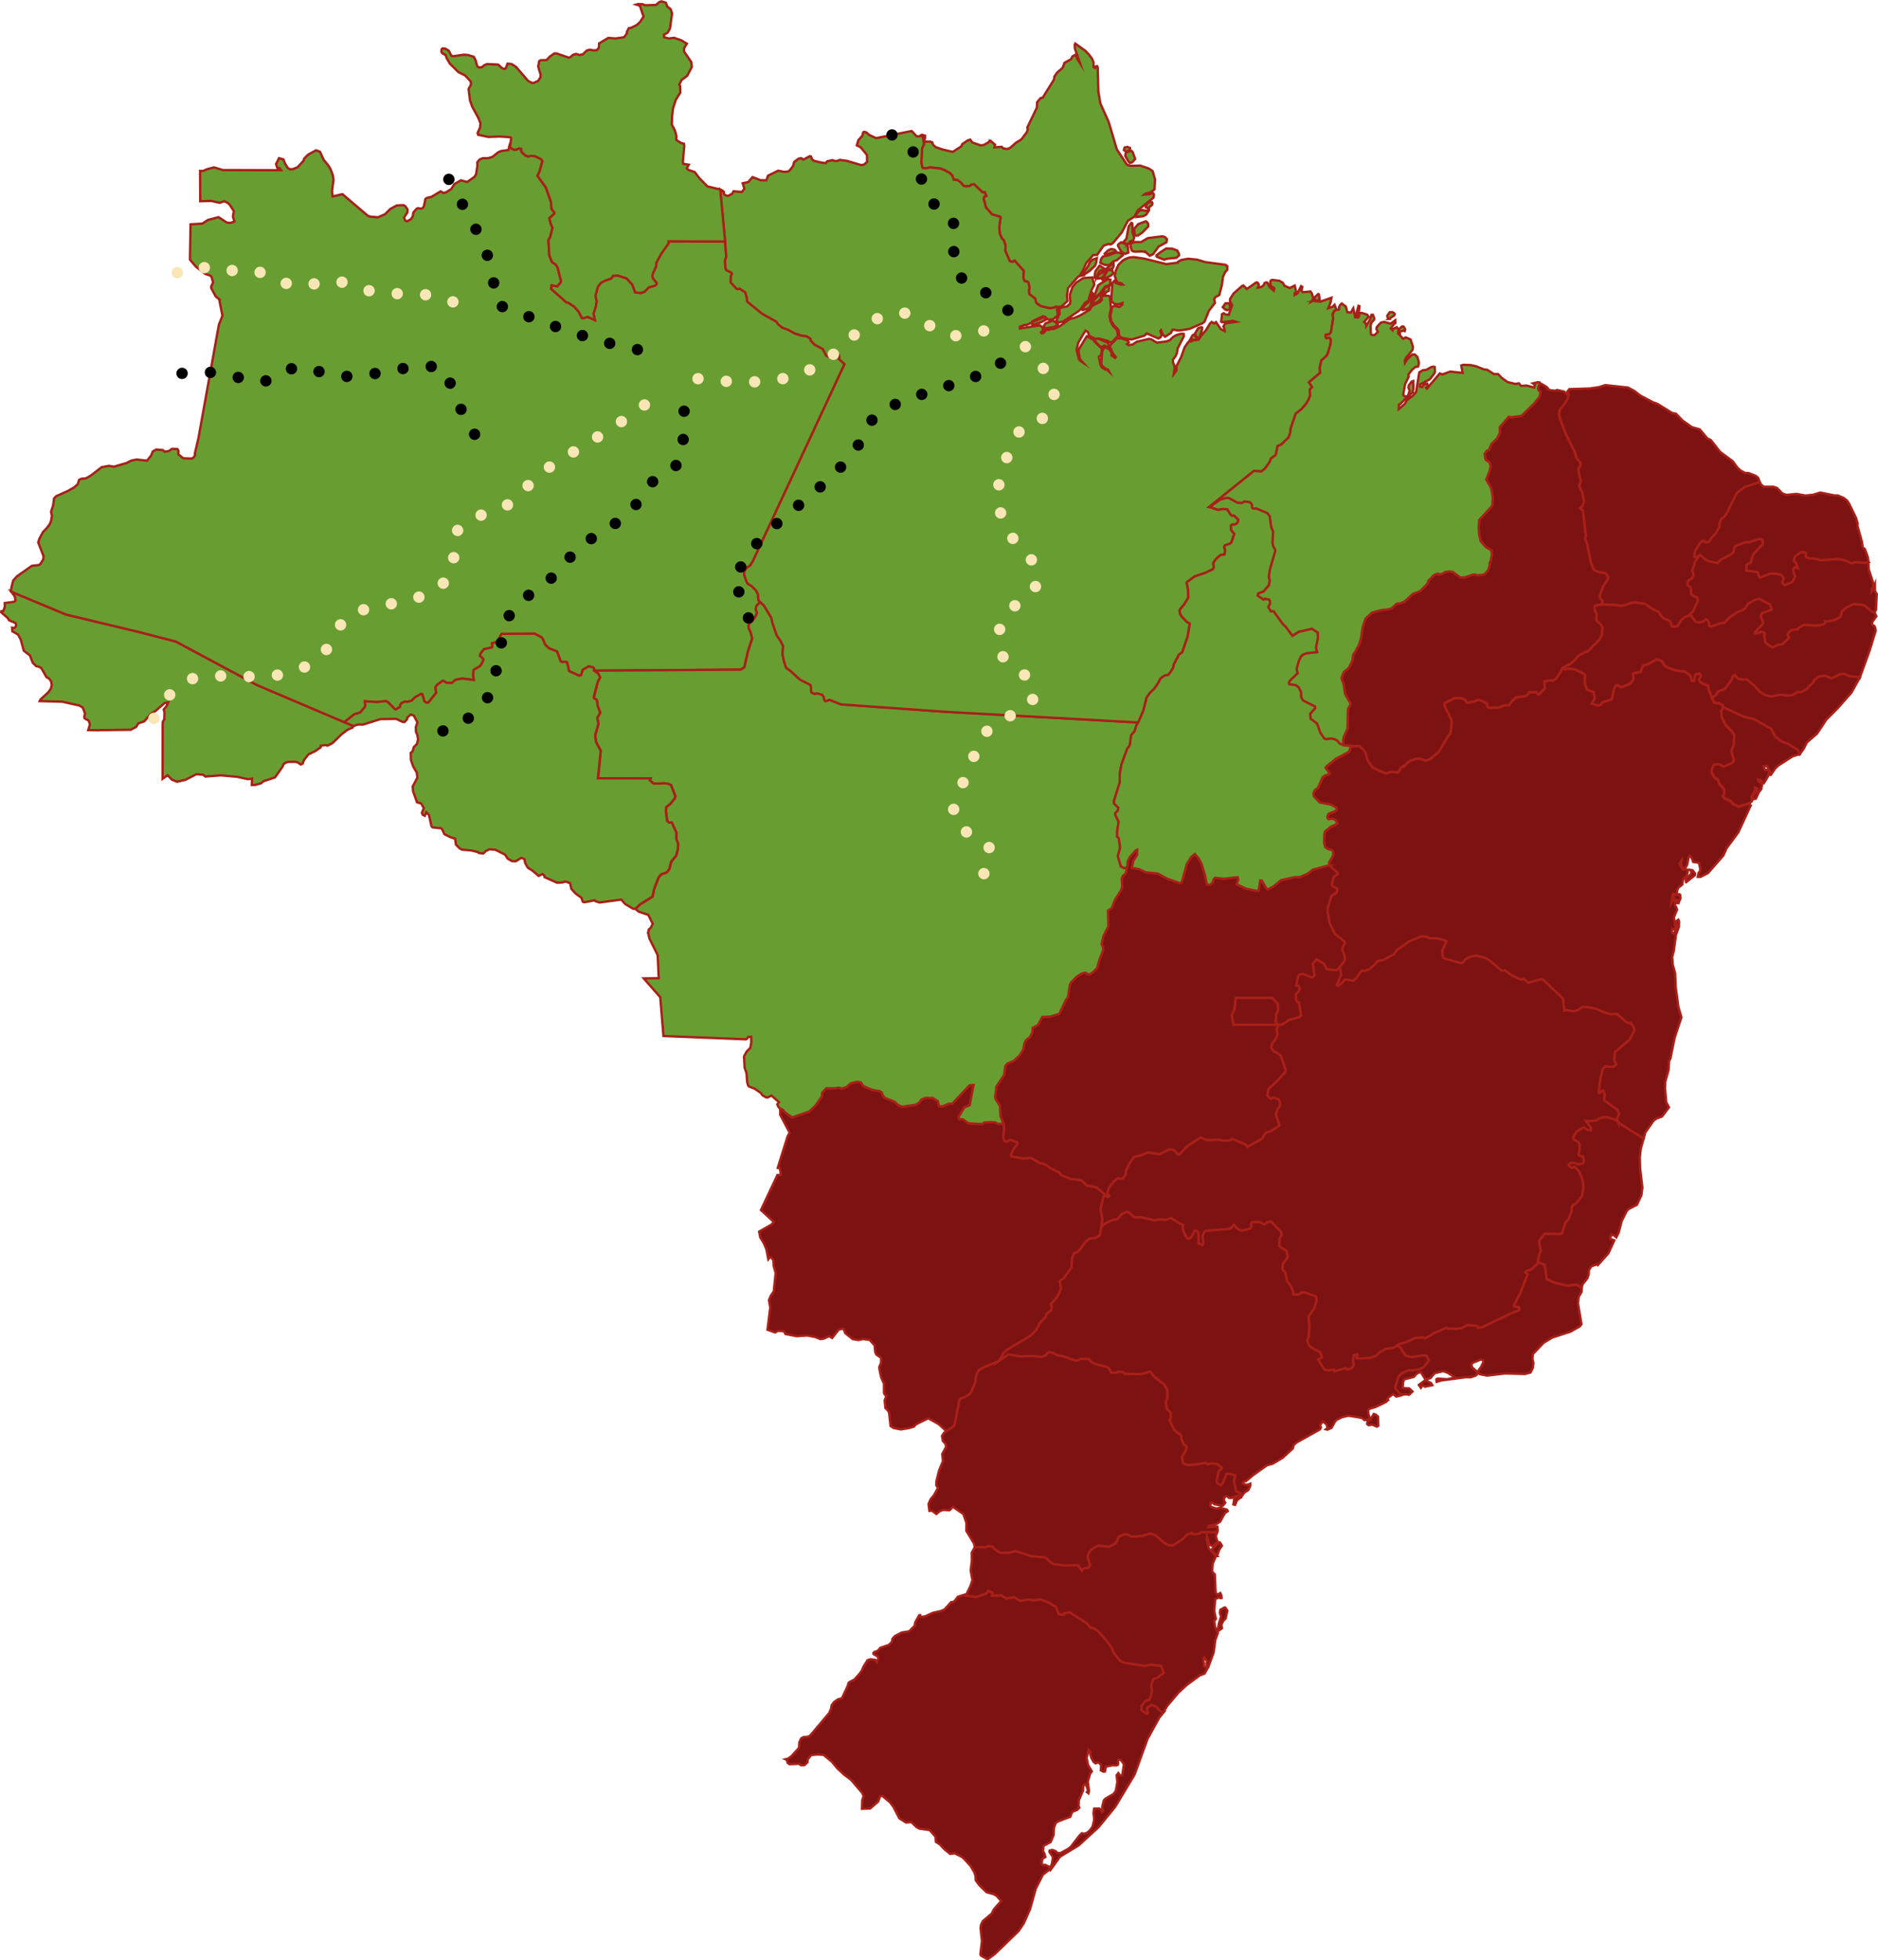<svg xmlns="http://www.w3.org/2000/svg" id="Camada_2" viewBox="0 0 992.38 1035.33"><defs><style> .cls-1 { fill: #7c1212; } .cls-1, .cls-2 { stroke: #a82019; stroke-miterlimit: 10; stroke-width: 1.25px; } .cls-2 { fill: #689e31; } .cls-3 { stroke: #000; } .cls-3, .cls-4 { fill: none; fill-rule: evenodd; stroke-dasharray: 0 15; stroke-linecap: round; stroke-linejoin: round; stroke-width: 6px; } .cls-4 { stroke: #f8e6b6; } </style></defs><g id="OBJECTS"><g><path id="BR-AL" class="cls-1" d="M910.63,373.61l-.32-1.18-2.3-1.26-.73.15-1.65-.47-.87-2.27h0l2.14-1.73,1.04-1.77,3.51-1.23,3.85-5.33.15-1.12,1.33-.97,1.62,1.98,2.7.49,1.75-.19,4.13,3.27,3.08,3.43,2.88,1.7,3.09.78,4.05-1.05,5.09.47,1.89-.18,3.01-1.72,1.88.08,2.93-1.8,3.53-3.71.19-.73,2.51-2.01,3.24-.39,3.63,1.38,4.15-2.09,2.38-.31,3.11,1.31,4.7.44.44.34h0l-4.5,8.03-7.37,8.31-5.8,5.8-4.92,7.42-5.39,4.66-1.62,3.29-2.14,2.9h0l-.97-2.12-5.81-3.61-.74-.05-2.69-1.28-2.85-2.35-2.11-3.97-8.78-4.97-5.96-1.54-10.46-4.83Z"></path><path id="BR-BA" class="cls-1" d="M854.9,592.28l-.58-1.34,1.1-2.19-.02-.86-.86-1.68-6.69-4.94-.24-.83.36-2.45-.92-1.99-1.05.39-.32.73-.55.29-.36-.4.86-7.13,1.33-5.34,1.33-1.43,4,.39,1.65-1.15v-.68l-.91-1.65.26-4.29,8.03-6.83,2.38-4.99-.68-1.89-1.26-1.65-1.44-.1-1.18-.62-4.58-4-3.43.03-3.55-.97-3.68-1.75-4.42-.91-3.21-.23-2.14,1.6-2.38.81-4.23-.73-.92.34-.71-6.41-10.56-10.04-.62-.29-7.11,1.99-2.48-2.01-.83.34-1.51-.36-4.11-1.98-3.51-2.62-1.59.29-7.04-5.88-1.78-.87-4.42-1.21-2.87.4-3.04,1.46-1.31,1.81-1.04.29-8.63-2.38-.99-.79-.42-2.43.23-1.44,2.09-4.44-1.39-.74-3.69-.84-3.53-.06-1.94-.81-2.9-.13-6.2,2.56-6.9,4.91-1.04,1.8-5.46,3.03-3.27.65-1.54,1.91-2.93,2.51-2.32.84-1.62-.24-3,4.18-1.68,1.25-3.45-.62-1.17.21-1.12,1.62-2.17,1.49-.65-.39,2.32-5.55-.83-3.9h0l2.4-3.19.4-1.25-.37-2.06-1.08-2.79.16-1.09,1.15-2.3-.08-.74-5.2-4.24-2.74-5.6-1-5.7.08-2.51,1.94-6.2,2.57-1.67.37-.62.1-1.52-2.64-1.36-.18-.53.78-4.08,2.32-1.72-.03-.6-4.4-3.98h0l-.06-1.51,2.2-3.85-.06-1.73-.28-.68-2.36-.79-1.52-1.05-.57-2.04.1-4.73.31-1.38,3.16-2.7,1.85-.68,1.55-1.17-.47-1.02-.94-.84-1.49-.47-1.67.29-.57-.53-.15-.81.68-1.55,3.3-1.33.91-.73-.06-1.23-3.04-1.59-5.8-1.09-3.01-3.17-.37-1.49.81-1.88,1.64-1.18,2.46-5.64,1.46-.99,1.64-.44.57-.62-2.09-2.91.31-.6,5.2-4.24,6.19-3.27.91-.76.36-1.59,1.12-1.05h0l3.77-.03,2.33,2.17,1.07,1.68.86,3.58,2.85,4.03,6.77,3.01,2.91-.84,3.42.29.53-.34,1.21-2.35,1.85-.6,1.09-1.41,1.89-1.44,3.58-1.21,2.15.28,2.4.86,2.19-.68,4.81-3.92,4.78-8.18,1.17-1.39.39-1.49.49-4.15-.19-1.88-3.63-7.17.08-1.51,5.25-2.67,3.16-.03,2.43.74.66,1.51.52.29,3.43-.7,2.25-.87,2.15.62,2.77,1.6-.21,1.05.31.47,1.33.45,4.86-.18,2.38-1.04,2.75-.16,1.33-1.98,2.45-2.17,4.42-.55,1.25-.58,1.31-1.59,3.51.02,1,1.02.5.08,3.01-2.93-.16-3.89,3.22-.62,1.28.29,1.7-1.07,2.43-3.74.74-1.86h0l1.44.65,1.88-.44,3.56.47,4.57,2.25.71.83-.1,4.42,1.17,3.14,3.58,1.47.44,3.24-1.49,2.72,2.96,1,1.55-.36,1.33-1.49,4.65-1.43,1.25-5.8.81-1.41,1.21-.26,1.26.86,1.02.08,3.87-1.65,1.78-2.01.28-.96-.4-2.2.47-.4,3.63-.73,1.25-3.32,2.67-.71,4.1-2.36.96-.16,2.41.91,1.34,2.33,2.2,1.31,3.82,1.26,4.84.65,2.56,1.86.87,2.67.63.44.7-.24.47-2.83.7-.71,1.62-.02.73.52.03,1.02-1,1.43.73,1.34.81.6,3.4,1.39.03,1.52,1.98,4.94h0l.87,2.27,1.65.47.73-.15,2.32,1.28.32,1.17h0l-1.09,1.88.34,3.47,2.07,4.05,3.22,3.16,1.21,1.86-.13,5.05-1.07,2.62-.15,1.42,1.23,4.45-.49.94-1.12.89-4.13,1.62-1.83-1.21-2.77-.02-.52.49-.96,2.56.03,1.25,1.54,2.59,1.78,1.07.84,2.41,2.32,2.45.24.63-.21,2.3-.55.63.19.68.96.84,3.13,1.49.78,1.15.87.55,2.51,1.04,4.68-1.42h0l1.04-.03.58.66-6.61,14.3-6.2,8.4-1.67,3.77-8.15,9.3-3.97,2.04-1.41-.02.49-2.32.6-.24.23-1.78-.73-3.13-3.03-.4-.7-2.11-1.1-1.21-.6.97-.75,3.77-.81,1.41-.89.62-.91-.47-.79-2.82.18-.52.5-.21-.05-.63-1.41,2.09,1.51,2.74.75.37.6-.24,1.86.42-.75,2.93-1.96,1.86-.4,2.95-2.02,1.57-.57,1.09-.32,1.36.29,1.38-2.19-.63-.34.63-.58,4.08.58-1.17,1.21.34.39.87-.37.66.1,1,.49.49.53,1.62-1.68,4.06.92,5.57-.89.79-.92-.36-.23,1.83.96.74,1.96-2.79-.76-3.58,1.33-.99.4.87-.1,2.85-1.55,4.23-1.2,8.79-.83,2.93.32,4,1.26,4.62.31,7.35,1.41,10.38,1.6,5.54-3.58,10.79-2.19,10.77-.76,1.64-.26,4.63-1.72,6.02-.15,3.77.63,7.16,1.44,2.77-3.63,4.83-2.93,1.09-1.52,1.04-4.4,6.3-.92,3.3h0l-13.1-8.32-.5-.86h0ZM890.98,465.96l-.37-1.94,1.2-.66,1.72-1.68.26-1.04-.6-1.18,1.23.23,1.33,1.7-.08.86-4.68,3.72h0ZM886.89,477.06l-1.02-.05.02-1.09.42-.58-1.3-.36-.68-.65.21-1.73,3.03-.24.26.32.18,1.83-1.12,2.54h0Z"></path><path id="BR-CE" class="cls-1" d="M929.87,254.66l-7.92,2.58-4.23,3.25-5.34,10.83-1.36,1.81-1.41.92-1.05,2.7.24,1.2-2.27,3.95-2.36,2.45-.92,1.78-1.67.42-1.26-.83-.83.11-1.36,1.42-2.28,3.64-.55,3.19,1.04.28,1.07-.62h0l-.13.87-1.36,1.86-1.67,4.86.84,2.12-1.07,2.12-1.77,1.02-.28.62-.19,1.51.39.66.94.47.57,1.17-.03,2.69,2.01,1.44,1.12.13.55,1.93-2.61,5.65-1.93,1.81.28.4h0l-2.58.79-1.73,1.34-2.49,3.71-2.67.08-1.02-2.66-1.26-.92-2.2-.78-1.64-1.73-.74-1.6-2.96-1.34-4.62-3.08-4.99-.68-2.09.16-3.47,1.3-2.64.31-1.44-.39-7.98-.32h0l.1-2.14-1.1-1.1-.13-1.57,1.85-5.04,2.43-3.64.02-1.12-1.25-1.88-4.15-.76-2.12-1.05-1.64-4.32-1.7-8.42-1.23-4.16.39-.73-1.52-13.21-.18-.62-1.49-1.12,1.3-.94.96-2.56-.97-4.84-1.62-3.25.78-2.59-1.28-6.27,1.2-2.2.03-1.23-2.2-2.57-.71-2.8-5.1-10.4-2.91-7.64-.47-2.09.29-2.36,2.56-3.19,1.77-3,.18-1.3h0l.31-.23-.06-1-.65-1.07,1.05-1.31,10.92-.36,4.68-.7,3.35-1.07,11.98,1.28,3.43,1.81,3.14,2.43,6.67,3.53,2.36.84,7.81,4.86,1.96.32,3.6,3.71,4.84,3.42,4.16,1.17,3.95,4.71,1.98.99,4.79,6.17,6.74,4.99,2.36,3.24,1.68,1.6,2.43,1.33,1.86.05,3.84,1.49,1.28,1.09.81,2.2Z"></path><path id="BR-DF" class="cls-1" d="M675.49,541.33l-23.79-.03-.84-5.28,1.49-2.96.62-6.04,19.35.02,2.96,3.21.1,3.58-.96,1.93-.34,3.95,1.41,1.64Z"></path><path id="BR-ES" class="cls-1" d="M813.01,666.84l-.47-.23.71-3.79.92-2.11-.96-5.05.26-.68,2.79-3.34,8.34.05.89-.52,1.57-5.25,1.8-2.06,1.43-3.71.39-2.79.42-.71,2.01-1.39,2.77-3.38.87-4.81-.47-3.94-2.06-4.55-1.78-2.06-.84-.15-.73.47-1.23-.45-.79-1.15.7-.89,2.4-.15,1.3.57,1.57.05,1.54-.39.52-.68-.28-2.79-2.12-.57-.34-.66.49-2.49.05-3.11-.84-1.07-2.15-1.09-.49-1.13,1.89-3.13,3.51-2.12.5-.03,1.7,1.2,1.83.18.03-1.31-2.7-3.68,2.17.21,3.53-.47,1.36-.99,1.75-.52,2.56-.13,4.11,1.31,1.47.89h0l.49.86,13.12,8.32h0l-1.51,5.42-.5,4.63.19,5.81,1.17,9.96-.5,4-2.41,5.15-4.45,2.25-.89.97-2.7,5.39-1.59,6.15-1.25,2.38-1.34-1.1-1.42-.21-.47,2.07,2.19.84-3.14,6.87-5.59,6.22-.39-.44-3.01,1.07-1.3,1.99-.1,2.25-.68,2.02-2.57,3.27-.47,1.83h0l-2.62-1.72-4.84.6-7.03-1.64-4.05-1.83-1.09-7.63-3.13-1.23Z"></path><path id="BR-GO" class="cls-1" d="M675.49,541.33l-1.41-1.64.34-3.95.96-1.93-.1-3.58-2.96-3.21-19.35-.02-.62,6.04-1.49,2.96.84,5.28,23.79.03h0l-.86,2.46.5,2.54-1.1,2.57-1.68,2.02-.66,2.38,1.38,1.96,1.38.55,2.3,1.67,2.67,7.38v.97l-3.76,4.39-5.25,4.87-.7,3.47,1.77,1.8,1.46-.76,2.56.92.76.99.29,1.62-.28,1.15-1.18,1.46-.83,3.06,1.93,5.6-5,3.34-1.88.32-1.39,1.46-.78,1.81-7.92,4.44-1.13-1.25-7.04-3.01-.89.78-.94.15-2.83.02-2.4-.45-6.25.26-3.26-1.44-6.69,4.28-4.71,4.73h-.53l-2.12-2.3-2.46-.49-5.17,2.66-6.01-1-4.02,1.55-3.61.87-2.28,3.4-1.96,3.98.1,1.62-1.36,2.11-1.33.45-1.36-.26-.73.23-1.52,1.2-2.66,3.4-.92,3.08.91.99-.02.55-.58.37-1.39-.74h0l-.39-.73-4.31-3.63-5.1-.99-2.62-2.51-3.08-.7-2.41-.06-5.43-2.17-1.1-1.38-4.97-2.53-1.09-.99-2.33-1.15-1.85-.28-4.37-2.72-4.5.26-6.15-1.13-.21-.53.42-1.36.92-1.89,2.12-2.85-.13-.68-3.64-1.46-1.85,1.09-1.07-.31-.45-.66-.37-1.8.42-4.18-.31-2.87h0l-1.54-3.56-.29-5.55-2.28-3.55-.26-1.15.65-5.52,4.13-6.23.62-4.71,1.13-1.25,3.27-1.36,3.11-2.87,2.02-3.27.53-3.16.81-1.64,2.07-1.68,1.33-2.32.13-2.49,2.83-1.57,2.27-4.24,4.29-.21,4.4-1.39.52-.45,3.21-6.79,1.15-1.55,1.04-6.64.62-1.2,3.11-3.14,2.67-1.64,1.73-.42,1.99,1.1,1.96-1.18,2.25-2.32,1.36-4.75,1.89-4.65-.02-1.3-.78-1.85.94-4.44,2.59-5-.19-8.39,1.96-1.26,1.67-4.26,3.24-5.13.63-1.73-.26-4.4.57-1.46,1.57-1.39.44-1.83-.13-1.02h0l.55-.73.32-3.04,1.07-1.99,2.93-3.38.91-.49-.05,2.77-1.98,3.04-.84,3.79,3.89.65,3.56,1.67,6.36.65,5,2.77,6.59,2.32,1.02-.37,2.64-9.62,2.38-3.87,1.91-1.57,1.86,2.12,1.68,3.04,1.8,6.01.99,5.02,1.85.08,1.21-1.21.49-1.62.91-.87,4.47.55,7.34-.86.36,1.2-.91,2.53,5.07,2.38,5.43,1.1,1.12-.13.83-5.34.89.05,2.45,4.24.74.39,2.88-1.46,4.08-3.37,7.34-1.62h2.51l4.15-1.78,2.82-2.17,8.68-2.3h0l4.4,3.98.03.62-2.32,1.72-.78,4.08.16.53,2.64,1.36-.1,1.52-.37.62-2.57,1.67-1.93,6.2-.08,2.51,1,5.7,2.75,5.6,5.2,4.24.08.76-1.17,2.3-.16,1.09,1.09,2.79.37,2.07-.4,1.25-2.4,3.19h0l-1.62,1.64-5.23-.55-1.46-2.85-3.92-2.4-1.89,2.41.94,6.11-.92.87-.65.21-4.5-1.85-1.89.37-.6.45-1.17,5.15,1.17.16.79,1.88-.92,1.52-1.18,1.13.06,3.08.68.99.86.31,1.12,6.9-.86.86-5.44,1.46-3.71,2.45-2.06.19Z"></path><path id="BR-MG" class="cls-1" d="M854.9,592.28l-1.47-.89-4.11-1.31-2.56.13-1.75.52-1.36.99-3.53.47-2.17-.21,2.7,3.68-.03,1.31-1.83-.18-1.7-1.2-.5.03-3.51,2.12-1.89,3.13.49,1.13,2.15,1.09.84,1.07-.05,3.11-.49,2.49.34.66,2.12.57.28,2.79-.52.68-1.54.39-1.57-.05-1.3-.57-2.4.15-.7.89.79,1.15,1.23.45.73-.47.84.15,1.78,2.06,2.06,4.55.47,3.94-.87,4.81-2.77,3.38-2.01,1.39-.42.71-.39,2.79-1.43,3.71-1.8,2.06-1.57,5.25-.89.52-8.34-.05-2.79,3.34-.26.68.96,5.05-.92,2.11-.71,3.79.47.23h0l-4.1,3.81-2.01.44-.91.81,1.2,1.13-3.82,9.8-3.08,6.01-.15,1.21,2.33.21.47.99-.34.84-4.1,1.59-15.4,7.34-2.22.32.03-.74-.79-.28-4.1-.44-.92.1-2.62,1.52-2.02.26-5.18.13-.58-.52-.83.13-6.64,2.88-1.7,1.25-2.77,1.25-.81-.45-4.19.28-4.71,2.17-3.92,1.2-1.1.79h0l-2.02,1.18-3.56.36-3.13,1.65-1.99,2.01-2.9,1.09-3.85.4-3.79-.13-.02-.79.57-.79-.15-.57-1.93.53-.29,3.72.39.37-.08,1.36-1.21,1.59-2.11.52-.92-.7-5.85,1.62-.31-.86-3.26.39-1.81-.4-3.29-5.36,1.98-1.15-.84-2.77-2.91-1.34-2.9-1.99-1.15-2.61.86-2.53.31-5.59-.42-4.76,3.01-4.4,1.13-3.53.08-2.06-.37-.6-5.99-2.14-1.62.08-.45.58-1.26.5-2.61.08.05-1.38-1.34-3.22-2.11-2.9-.6-3.58-.5-1-1.28-1.2.31-3.14,2.46-3.29.1-.91-.65-2.51-3.04-1.96-.94-.99.47-3.84.92-1.64-.32-1.68-5.3-5.43-2.11.47-1.38,1.04-2.67-1.26-3.85.18-.5.99.32.74-.71,1.6-4.5,1.1-1.8-.7-2.45-2.35-1.64,2.02-13.25,1.1-.74.78-.78,1.93.44,4.11-.66.71-1.93-.84-.02-4.5-.4-1.55-.58-.63-.91-.08-.42.31-.66,1.83-1.09,1.52-.87.52-1-.03-1.96-3.4-.53-2.3.23-1.47-2.72-1.28-3.53-2.3-3.22.96-2.62-.36-2.7.57-6.95-1.55-4.13-.13-2.8-2.51-1.21-.23-2.43.99-2.32,2.74-3.11.6-3.48,1.8-1.98,1.83h0l.5-4.24-.96-5.2,1.6-6.77.94-.4h0l1.39.74.58-.37.02-.55-.91-.99.92-3.08,2.66-3.4,1.52-1.2.73-.23,1.36.26,1.33-.45,1.36-2.11-.1-1.62,1.96-3.98,2.28-3.4,3.61-.87,4.02-1.55,6.01,1,5.17-2.66,2.46.49,2.12,2.3h.53l4.71-4.73,6.69-4.28,3.26,1.44,6.25-.26,2.4.45,2.83-.02.94-.15.89-.78,7.04,3.01,1.13,1.25,7.92-4.44.78-1.81,1.39-1.46,1.88-.32,5-3.34-1.93-5.6.83-3.06,1.18-1.46.28-1.15-.29-1.62-.76-.99-2.56-.92-1.46.76-1.77-1.8.7-3.47,5.25-4.87,3.76-4.39v-.97l-2.67-7.38-2.3-1.67-1.38-.55-1.38-1.96.66-2.38,1.68-2.02,1.1-2.58-.5-2.54.86-2.46,2.06-.19,3.71-2.45,5.44-1.46.86-.86-1.12-6.9-.86-.31-.68-.99-.06-3.08,1.18-1.13.92-1.52-.79-1.88-1.17-.16,1.17-5.15.6-.45,1.89-.37,4.5,1.85.65-.21.92-.87-.94-6.11,1.89-2.41,3.92,2.4,1.46,2.85,5.23.55,1.62-1.64h0l.83,3.9-2.32,5.57.65.37,2.17-1.47,1.13-1.62,1.17-.21,3.45.62,1.68-1.25,3-4.16,1.6.24,2.32-.86,2.93-2.51,1.54-1.89,3.27-.66,5.46-3.01,1.04-1.8,6.91-4.91,6.19-2.56,2.91.15,1.94.81,3.53.05,3.69.86,1.38.75-2.09,4.44-.24,1.44.42,2.41.99.81,8.63,2.36,1.04-.28,1.31-1.81,3.04-1.44,2.87-.42,4.42,1.21,1.78.87,7.04,5.89,1.59-.29,3.51,2.62,4.1,1.98,1.51.36.83-.34,2.48,2.01,7.11-1.99.62.29,10.56,10.04.71,6.41.92-.34,4.23.73,2.38-.81,2.14-1.6,3.22.24,4.42.91,3.66,1.75,3.55.99,3.43-.05,4.58,4,1.18.62,1.44.11,1.26,1.65.68,1.89-2.38,4.99-8.03,6.83-.24,4.29.91,1.65v.68l-1.65,1.15-4.02-.39-1.33,1.42-1.33,5.34-.86,7.13.36.4.57-.31.32-.73,1.04-.39.94,1.99-.36,2.45.24.83,6.7,4.96.86,1.68.02.86-1.1,2.19.57,1.34Z"></path><path id="BR-MS" class="cls-1" d="M581.95,648.11l-.65,3.98-.45.65-2.43,1.26-2.14.06-.76.36-1.98,1.67-3.22,4.34-1.18,1.05-1.64.49-1,2.72-.26,4.74-4.19,5.89-1.55.84-.37.62.5,3.13-.13,1.54-1.96,3.79-3.24,3.66.57,1.38-.45,1.96-2.33,1.67-.65,1.96-2.8,2.74-2.04,3.95-3.16,3.03-12.24,7.34-2.04,1.85-1.2,2.49-1.36,1.75h0l-8.76,3.68-1.8,1.33-1.51,3.77.03,1.86-2.35,5.77-1.08,1.1-2.69,1.64-1.8.52-.53.57-2.54,12.83-.58,1.33-3.85,2.53h0l-4.13-3.77-5.52-3.06-6.46,3.19-1.1,1.21-2.69.79-4.18.7-3.82-.74-1.64-1.05-.76-6.91-.52-1.13-1.46-1.54-.37-4,.83-2.17-1.04-1.28-.15-.71v-4.65l-1.44-3.19-.97-4.44-.08-1.17.96-2.2.03-2.61-2.54-1.77-.62-1.3-.26-3.5-2.67-2.95-3.51-.42-2.45.5-2.96-.47-3.98-3.17-.91-2.41-2.49.53-3.51,4.44-1.62-.97-2.79,1.31-1.75.26-2.82-1.12-4.15-.79-5.6.37-5.93-1.15-.78-1.47-3.22-.21-1.44.84-4.05-1.43,1.47-11.77-.7-3.85.97-2.3,1.59-2.36.97-9.77-1.07-3.77-.08-2.8-1.23-1.55-.7-.15-.79,1.05-1.04-5.28-1.28-3.03-1.96-3.27-.57-2.96,6.53-3.72,1.23-1.43-6.8-6.25,8.71-18.49,1.81-.1-.45-3.45-1.2-.21,5.23-16.73,1.07-1.88-5-9.47.05-3.09h0l1.13.32,1.65,1.78,3.48,2.46,9.1-3.19,3.32-3.24,3.27-4.78.15-1.89,2.27-2.35,4.19.05,2.53-.36,1.25.55,2.69-.83,2.19-2.02,3.27-.79,2.06.32,1.23,1.86,4.52,2.02,4.24.76,1.05.57.44,1.39,1.26,1.65,4.91,1.88,2.04,1.8,2.01.92,7.32-1.02,2.04-1.3.79-1.38,2.32-.99,3.95.11,2.58,1.68.49,2.22.39.4,1.6.06,3.45-1.43,1.64.1,9.1-9.73,2.17-.21-1.99,10.7-2.91,1.13-2.69,4.58-.31.75.24.86,2.11.18,2.82,2.06,7.48.44.92-.92,4.31-.13,1.41.13,1.89.92,2.51-.5h0l.31,2.87-.42,4.18.37,1.8.45.66,1.07.31,1.85-1.09,3.64,1.46.13.68-2.12,2.85-.92,1.89-.42,1.36.21.53,6.15,1.13,4.5-.26,4.37,2.72,1.85.28,2.33,1.15,1.09.99,4.97,2.53,1.1,1.38,5.42,2.17,2.41.06,3.08.7,2.62,2.51,5.1.99,4.31,3.63.39.73h0l-.94.4-1.6,6.77.96,5.2-.5,4.24Z"></path><path id="BR-PB" class="cls-1" d="M989.2,323.16l-4.05-3.34-1.33-.42-4.29-.34-3.74,1.73-2.4,2.07-.73,2.91-3.08,1.67-3.26.73-1.85-.03v.97l-1.3.86-3.53.47-6.28-.42-2.61,1.43-.89,1.04-2.95.16-1.44,1.12-.87,1.23.63,1.18.02.87-.65.78-2.88,2.48-2.17.26-2.67,1.36-2.59-1.28-1.54-1.52-.57-3.63.39-.79-.29-.49-1.85-.52-.71.47-2.45.4.06-.73,4.1-4.28.28-.7-1.17-3.03-.06-.76.6-1.26,4.86-1.73.18-.49-.81-2.25-5.67-3.11-2.4.66-3.59,2.04-1.51,2.45-2.4,1.41-1.7.5-4.37,3.04-2.46,2.66-2.64.37-4.26,1.57-1.25-.53.08-1.1-1.02-2.01-.62-.13-1.51,1.18-2.45.52-1.6-.53-2.27-3.09-.65-.15h0l-.28-.4,1.93-1.81,2.61-5.65-.55-1.93-1.12-.13-2.01-1.44.03-2.69-.57-1.17-.94-.47-.39-.66.19-1.51.28-.62,1.77-1.02,1.07-2.12-.84-2.12,1.67-4.86,1.36-1.86.13-.87h0l.92-.74,3.13,2.66,1.46.68,4.66.99,1.88-1.83,5.23-2.69,1.33-1.15.16-1.68.66-1.54,5.15-1.96,2.32-.19,5.28-1.68,1.04.13.86.71.02,1.93-4.84,5.2-.71,1.55-.62,2.82-.66.62-1.38.4-.34.5-.13,2.79,5.72.84.52.37.5,2.23.47.37,5.1-2.04,2.87-.13,3.16.49,1.44,1.89-.84,2.49,1.34,1.2,3.81-1.51.81-1.2.89-1.96-.76-1.52-.26-2.3.78-.96,1.64.52-.86-2.48-1.17-1.26.5-2.4,2.95-2.19,2.23-.08.68.63-.16,1.62,1,.79,5.54.65.86.57,9.44-.63,3.51.49,3.98,1.78,1.68-.65,5.67.34,1.51-.39h0l.15,3.89,2.35,7.11.1,1.04-.29,1.52-.6.73-.05,1.42.94-1.2.83-2.43.02,3.21.96,1.64-.44,8.39-.58.97-1.52.02Z"></path><path id="BR-PE" class="cls-1" d="M904.75,368.57l-1.98-4.92-.02-1.52-3.42-1.39-.81-.6-.73-1.34.99-1.44-.03-1-.73-.52-1.62.02-.7.71-.47,2.82-.7.24-.63-.42-.87-2.67-2.56-1.86-4.84-.65-3.82-1.25-2.19-1.31-1.34-2.33-2.41-.91-.96.18-4.1,2.36-2.67.71-1.25,3.32-3.61.73-.47.4.4,2.2-.28.96-1.78,2.01-3.87,1.67-1.04-.1-1.25-.86-1.23.28-.81,1.41-1.25,5.78-4.65,1.43-1.33,1.49-1.55.37-2.98-1,1.49-2.72-.42-3.24-3.58-1.47-1.17-3.14.1-4.42-.71-.83-4.55-2.23-3.56-.47-1.88.42-1.46-.65h0l4.24-2.06,3.19-2.77.87-1.41,3.71-2.15,1.57-.45,6.3-6.27,1.2-2.85.1-3.68-.47-.87-2.62-2.56.11-3.55-.97-1.83-.1-1.54.18-.73.84-.53,2.9-.26h0l7.98.32,1.44.39,2.64-.31,3.47-1.3,2.09-.16,4.99.68,4.62,3.08,2.96,1.34.74,1.6,1.64,1.73,2.2.78,1.26.92,1.02,2.66,2.67-.08,2.49-3.71,1.73-1.34,2.58-.79h0l.65.15,2.27,3.09,1.6.53,2.45-.52,1.51-1.18.62.13,1.02,2.01-.08,1.1,1.25.53,4.26-1.57,2.64-.37,2.46-2.66,4.37-3.04,1.7-.5,2.4-1.41,1.51-2.45,3.59-2.04,2.4-.66,5.67,3.11.81,2.25-.18.49-4.86,1.73-.6,1.26.06.76,1.17,3.03-.28.7-4.1,4.28-.06.73,2.45-.4.71-.47,1.85.52.29.49-.39.79.57,3.63,1.54,1.52,2.59,1.28,2.67-1.36,2.17-.26,2.88-2.48.65-.78-.02-.87-.63-1.18.87-1.23,1.44-1.12,2.95-.16.89-1.04,2.61-1.42,6.28.42,3.53-.47,1.3-.86v-.97l1.85.03,3.26-.73,3.08-1.67.73-2.91,2.4-2.07,3.74-1.73,4.29.34,1.33.42,4.05,3.34h0l1.42.37.89,1.98-2.06,2.79-.18.89.02.78,1.13.6.44.81.31,1.72-3.17,10.33-5.26,14.49h0l-.44-.34-4.7-.44-3.11-1.31-2.38.31-4.15,2.09-3.63-1.38-3.24.39-2.51,2.01-.19.73-3.53,3.71-2.93,1.8-1.88-.08-3.01,1.72-1.89.18-5.08-.47-4.05,1.05-3.09-.78-2.88-1.7-3.08-3.43-4.13-3.27-1.75.19-2.7-.49-1.62-1.98-1.33.97-.15,1.12-3.85,5.33-3.51,1.23-1.04,1.77-2.14,1.73Z"></path><path id="BR-PI" class="cls-1" d="M819.6,206.17l2.12.19,1.12-.37,3.63.83,1.6,1.38.52.97h0l-.18,1.3-1.77,3-2.56,3.19-.29,2.36.47,2.09,2.91,7.64,5.1,10.4.71,2.8,2.2,2.57-.03,1.23-1.2,2.2,1.28,6.27-.78,2.59,1.62,3.26.97,4.84-.96,2.56-1.3.94,1.49,1.12.18.62,1.52,13.21-.39.73,1.23,4.16,1.7,8.42,1.64,4.32,2.12,1.05,4.15.76,1.25,1.88-.02,1.12-2.43,3.64-1.85,5.04.13,1.57,1.1,1.1-.1,2.14h0l-2.9.26-.84.53-.18.73.1,1.54.97,1.83-.11,3.55,2.62,2.56.47.87-.1,3.68-1.2,2.85-6.3,6.27-1.57.45-3.71,2.15-.87,1.41-3.19,2.77-4.24,2.06h0l-.73,1.88-2.43,3.72-1.7,1.09-1.28-.29-3.24.62.18,3.89-3.01,2.91-.52-.08-1-1-3.5-.02-1.33,1.59-1.25.58-4.42.55-2.45,2.17-1.33,1.98-2.75.16-2.4,1.04-4.86.18-1.33-.45-.31-.45.21-1.07-2.77-1.59-2.15-.63-2.25.89-3.45.7-.52-.29-.66-1.51-2.43-.74-3.16.03-5.25,2.67-.1,1.51,3.63,7.19.19,1.86-.47,4.16-.4,1.47-1.17,1.39-4.78,8.18-4.81,3.92-2.19.68-2.4-.86-2.17-.28-3.56,1.21-1.89,1.44-1.09,1.41-1.85.62-1.21,2.35-.53.34-3.42-.29-2.91.84-6.77-3-2.87-4.03-.86-3.58-1.07-1.68-2.33-2.17-3.77.03h0l-4.76-.34h0l.08-3.11.42-1.72,1.86-3.97.21-10.3,1.23-2.27.05-.83-2.8-4.96-.76-5.17-1.13-3.14,1.18-3.24,2.75-2.27,1.94-4.02.21-2.45.55-1.34.49-.34,2.33-4.44,1.02-3.76.63-4.81,1.59-4.83,3.45-3.16,4.4-1.23,4.23-.5,1.73-.6,2.75-2.48,1.7-.06,2.17-.84,4.63-4.16,3.79-1.47,3.25-3.24,1.02-1.41v-.75l3.08-3.11.81-.36,1.36-.39.37.49,1.81-.42,1.62-.97,2.36-.31,1.64.34,4.06,2.95,2.45-.16,3.95-1.39,1.34-.06,1.05.45,3.69-.47,1.96-2.12.81-2.36.19-1.96.47-.71.63-3.56-.21-1.38-.28-.81-2.61-1.47-2.88-3.29-.83-3.72-.18-3.42.28-4.02,6.64-7.17.34-.89.16-3.94-.89-4.83-2.56-4.53,1.85-4.65.45-2.38-.62-2.06-1.99-1.36-.57-3.11,1.25-1.7,1.04-.28,1.33-3.21,3.06-3,1.43-2.96-.06-2.9,4.73-5.52,1.31.26,5.36-.74,6.69-6.43,2.9-3.68.63-2.48-1.04-.86-.36-1.17.74-2.33h0l1.18.19,2.38,1.41.83.83-.21.5,1.8.53Z"></path><path id="BR-PR" class="cls-1" d="M643.16,809.39l-8.49-.05-.53.71-2.82.39-1.23-.11-.18-.63-2.54.92-2.19,2.32-5.42,3.45-2.33-.26-1.99-1-5.07-4.21-1.67-.63-1.23-.02-4.6,1.18-3.77.28-1.31-.05-2.3-1.23-1.8.23-2.48,1.05-.96,2.38-1.18,1.41-3.03,1.59-5.78-.66-3.24,1.86-1.17,1.25-1.12,2.57,1.38,4.84-1.41,1.39-1.49.03-1.21.62-.28.79-2.15-3.06-6.88.21-6.09-.7-2.56-1.91-.26-.66-1.67-1.02-6.9-.58-8.57-2.72-3.79.92-4.36-.05-3.27-2.28-.52-.83-1.72-.39-.86-.02-1.15.6-5.88-.03h0l-.36-1.96-4.1-6.77.03-4.19-1.6-4.66-5.54-3.84-1.77,1.83-3.43-.18-1.78.7-1.73,1.46-2.36-1.75-1.33.1-.45-3.56,1.07-2.54,1.73-2.06,1.98-3.53.1-.55-.79-1.21.03-2.01,1.46-5.89,2.04-4.89-.4-3.72,2.07-3.85-.34-1.65-1.36-1.43-.5-2.59,1.07-1.72,1.28-.87h0l3.85-2.53.58-1.33,2.54-12.83.53-.57,1.8-.52,2.69-1.64,1.08-1.1,2.35-5.77-.03-1.86,1.51-3.77,1.8-1.33,8.76-3.68h0l5.28-3.71,6.2,1.05,6.49-.18,5.3.47,1.96-1,.57-.97,1.18-.6,1.89.47,2.4,1.26,4.08.75,4.28,1.77,2.12.21,1.73-.87,4.18-.02,1.26,1.62,2.83,1.36,5.68,1.3,1.02.83,1.15,2.14,2.8.11.68-.55,2.67.24,1.07.87,8.6.21,4.81-1.38,1.83,2.51,5.81,4.58,1.44,2.85.02,4.44-.63.94-.26,1.31.62,2.98,2.11,2.45-.13,2.85-.58.91,2.41,4.86,1.96,1.86,1.09.45.81,1.1-.08,1.44,1.49,3.19.97.47.41.71-.41,1.7-2.06,3.45.52,3.3.97.62,1.64.34,3.85-.19,5.54-.86.81.63,2.56-.31,2.58.21,2.61,2.04-.23.66-1.44,1.05-1.12,5.34.57,1.26,1.73.86,1.05-1.38,1.78-4.47,1.23-.28,3.47.94-.65,3.16,1.18,5.34,2.3.94.26,2.14h0l-2.19,1.65-.99,2.4-.89-.19.44-3.14,2.33-1.54-2.28.45-1.44.79-1.41-.03-.55-.63-.92-.28-.87.6-.45,1.51.84,1.3-1.18,1.55-.49.16-4.02-.86-1.28-.87-.73.19-.29,1.46.55.6,2.61.91,2.27-.4,3.45.97.44.78-1.57,1.1-2.49,4.5-2.01,1.25-3.92.92-.32.73,4.78-.32.24,1.93-.32,1.12Z"></path><path id="BR-RJ" class="cls-1" d="M759.11,729.85l-.11-1.26.62-.44,5.17.36,4.19-.96-4.1-2.51-2.27-.81-4.55,1.1-2.2,2.59-1.67.52-1.13-.08-2.19-3.48h-.78l-1.46.68-1.55,1.72-5.1,1.3-.55,1.47-.31,3.08,3.55.21,1.73,1.64-1.86,1.75-1.52-.28-2.3.28h0l-.78-.42-2.64-2.8-.08-.66,1.77-5.67,1.77-1.86,3.81-1.64.81.24,4.49-.58,2.43-1.15,2.67-3.48-1.21-2.66-2.75-.02-5.1.86-2.87-.63-1.99-2.58-.91-1.89-2.06-.87h0l1.1-.79,3.92-1.2,4.71-2.17,4.18-.28.81.44,2.79-1.25,1.7-1.25,6.62-2.9.84-.11.58.5,5.18-.11,2.02-.28,2.64-1.52.92-.1,4.1.44.79.28-.03.76,2.23-.32,15.4-7.34,4.1-1.6.34-.84-.45-.99-2.33-.21.15-1.21,3.06-6.01,3.82-9.78-1.18-1.15.91-.79,2.01-.44,4.1-3.82h0l3.13,1.23,1.09,7.63,4.05,1.83,7.01,1.64,4.84-.6,2.62,1.72h0l-.13,2.06-1.52,2.61-.36,3.45,1.85,10.98-.81,1.1-4.99,2.83-9.67,3.14-4.58,2.79-5.67,5.98-.18,2.69.5,1.93-.31,2.62-1.18,2.4-2.95.83-10.61-.28-9.38,1.13-3.87-.74-.79-.62-.1-1.1,1.67-2.4,1.09-2.35-.15-1-1.26-.29-4.52,1.86-.42,1.12.5,1.28,2.23,1.89.41,1.57-.96.84-2.64.83-2.54-.05-13.02,1.73-2.36.73h0ZM750.84,733.07l-1.09-1.57,3.42-2.51,3.01,1.52.7,1.13-3.98.81-.66-.57h-.76l-.63,1.18h0Z"></path><path id="BR-RN" class="cls-1" d="M987.36,296.86l-1.51.39-5.67-.34-1.68.65-3.98-1.78-3.51-.49-9.44.63-.86-.57-5.54-.65-1-.79.16-1.62-.68-.63-2.23.08-2.95,2.19-.5,2.4,1.17,1.26.86,2.48-1.64-.52-.78.96.26,2.3.76,1.52-.89,1.96-.81,1.2-3.81,1.51-1.34-1.2.84-2.49-1.44-1.89-3.16-.49-2.87.13-5.1,2.04-.47-.37-.5-2.23-.52-.37-5.72-.84.13-2.79.34-.5,1.38-.4.66-.62.62-2.82.71-1.55,4.84-5.2-.02-1.93-.86-.71-1.04-.13-5.28,1.68-2.32.19-5.15,1.96-.66,1.54-.16,1.68-1.33,1.15-5.23,2.69-1.88,1.83-4.66-.99-1.46-.68-3.13-2.66-.92.74h0l-1.07.62-1.04-.28.55-3.19,2.28-3.64,1.36-1.43.83-.11,1.26.83,1.67-.42.92-1.78,2.36-2.45,2.27-3.95-.24-1.2,1.05-2.7,1.41-.92,1.36-1.81,5.34-10.83,4.23-3.26,7.92-2.57h0l.76,1.23,1.39,1.21,5.07-.02,1.98.66,2.74,2.83,2.14.81,5.39-.52,4.66.84,4.11-.39,3.77-1.18,7.29,1.49,2.06.06,3.16,1.39,1.65,1.33,1.04,1.52,3.74,7.68.81,2.9-.06,1.21,2.4,8.71.34,2.72,1.17.87,1.55,4.36.34,2.46Z"></path><path id="BR-RS" class="cls-1" d="M522.09,1034.69l-.58.02-3.14-1.8-.32-.74.84-6.91-.74-6.88.24-1.73,1.02-2.01,4.6-3.85,1.34-2.53,3.72-4.15-2.36-2.67-1.73-1-3.64-.97-3.76-3.64-1.96-2.62-.16-2.58-.7-1.91-1.99-3.29-3.34-3.63-1.09-.96-3.87-1.96-2.35.34-3.08-2.45-2.46-2.64-2.02-1.26-.23-2.75-3.08-3.5-5.38-.74-1.49-.76-2.8-2.69-2.85.21-3.51-2.23-3.09-6.01-1.8-2.41-4.1-3.43-1.13.13-1.09,2.9-4.19,3.63-4.32.19.16-4.63.65-2.07-.63-1.62-5.91-6.95-3.84-2.87-3.53-3.34-2.83-3.42-4.36-3.58-3.08-.23-3.48.34-1.85,2.2-.1,1.55-1.67,1.57-1.8.03-.94-.78-5.12.23-1.05-.78-.26-1.47-.79-.36,1.38-.36,1.68-1.17,4.08-4.49.18-2.98.97-2.02,1.33-.73,2.09-.11,1.04-.42,1.49-1.62,8.83-10.49,1.02-2.3.28-1.8,1.33-1.73,1.94-1.38,2.22-.66,3.17-6.83.16-.99.5-.6,2.66-1.39,2.64-2.91,1.38-1.86.83-2.09,2.17-3.4,1.51-.47,2.54.29.89,1.28.76-2.07-.34-.94-2.19-1.33-.08-.58.57-.53,1.75-.62,1.33-1.55,4.52-1.54,1.7-1.73.16-1.49,1.33-1.47,3.58-1.86,4-.65,2.87-2.93.24-1.72,2.14-3.82.53-.06.08.58.47.32,2.15-.28,3.95-1.83,4.34-.96,1.96-.92,3.4-3.81.81.02,1.09-.63,1.64-2.19,3.74-1.18.49.62h0l5.7.63,5.28-1.86.91-1.31,2.19.94-.24,1.49,4.99-.05,2.64,1.6,4.15-.6,3.11,1.86,4.18-.66,2.49.29,4.53-.26,3.66,1.49,4.02,2.27,1.62,3.95,2.57.31.15-.78,2.93-.57,9,5.73,2.22,2.51,1.15-.05,2.53,1.59,4.91,5.65,2.66,3.58.78,2.4,3.51,4.31,1.89.89,10.83,1.72,3.42-.65,5.43.55,1.43,3.79-3.37,2.56-2.06.66-1.18,3.01.36,3.55-.62,2.53-.84,2.11-1.91.32-2.09,2.74-.05,2.28,2.91,1.89.44-.32-.45-1.57.02-1.55,2.41-1.33,2.56,1.04,1.18,1.47,1.89,1.38.73-.05h0l-2.27,2.8-6.32,11.4-6.82,18.79-10.2,16.97-8.81,10.79-10.54,9.65-9.86,5.96-5.02,6.98-.29-.7,1.05-2.56.55-3.53-1.91-2.77.16-.68,1.51-.28,1.64.65.91.94,1.65.06,4.18-2.28,1.33-1.1,4.62-6.01,1.21-1.12.73.31,1.65-.31,1.7-1.36,1.51-2.06.6-2.4.29-1.51-.37-3.4.32-2.22,2.54-.11,1.2.49.44,1.34.57-.42-.47-2.27.83-3.35.78-.92,4.44-2.57,1.18-1.75.76-4.45-.34-3.69.91-1.1.81,1.3.6.05.7-.68.76-4.99-.16-.71-1.54-1.98-1.09-.05-.42,1.12.28.63-.23.92-.57.32-2.45-.03-3.26.65-.55,2.61-.86.08-1.31-.71.16-2.77-1.33-1.44-1.68.53-.97-.78-1.18-2.04-.65-2.35.19-.92-1.04-1.12-.99,4.39.71,3.64,2.02,3.42-.92,1.31-1.2,4.11.62,4.91-.29,1.25-.78-.6.42-.39-.05-1.15-.76-2.07-.73-.63-.86,1.07-.05,2.22-2.28,5.3-.08,3.06.36.84-1.17,1.13-2.61,1.04-.99,2.56-6.62,2.54-1.17.86-.86,2.58-.16,3.68-1.57,3.68-3.82,2.11-.18,2.85.78,1.34.4,1.65-1.54.91-.4,2.45.7.97,1.1-.23,2.11,1.02.24,1.47-3.45,2.67-3.76,7.32-3.13,11.14-3.26,7.27-2.72,4.08-12.62,12.19-3.51,2.57Z"></path><path id="BR-SC" class="cls-1" d="M614.9,904.31l-.73.05-1.89-1.38-1.18-1.49-2.57-1.02-2.4,1.33-.02,1.55.45,1.57-.44.32-2.91-1.89.06-2.28,2.07-2.74,1.91-.32.86-2.12.6-2.51-.36-3.55,1.18-3.01,2.06-.68,3.37-2.56-1.42-3.79-5.43-.55-3.42.65-10.83-1.72-1.88-.87-3.51-4.31-.79-2.4-2.64-3.58-4.91-5.65-2.54-1.6-1.15.05-2.22-2.51-9-5.73-2.93.55-.15.78-2.59-.31-1.62-3.95-4-2.25-3.68-1.51-4.52.26-2.49-.29-4.19.66-3.09-1.86-4.16.58-2.64-1.59-4.99.05.24-1.51-2.19-.94-.91,1.31-5.28,1.88-5.7-.63h0l2.35-4.74,1.18-3.38-.94-5.26.66-5.2-.06-4.13,1.55-2.83h0l5.88.03,1.15-.62.86.02,1.72.39.5.83,3.29,2.28,4.34.05,3.79-.94,8.57,2.72,6.9.58,1.65,1.02.28.66,2.54,1.91,6.11.68,6.88-.21,2.15,3.08.29-.81,1.2-.62,1.49-.03,1.41-1.39-1.38-4.84,1.12-2.56,1.17-1.26,3.24-1.85,5.78.65,3.03-1.57,1.18-1.41.96-2.4,2.48-1.05,1.8-.23,2.3,1.23,1.31.05,3.77-.28,4.6-1.18,1.21.02,1.68.65,5.05,4.21,1.99,1,2.33.26,5.43-3.45,2.19-2.32,2.53-.92.19.63,1.23.11,2.82-.37.53-.71,8.49.05h0l-.63,2.14.83,2.67-.11.63-2.43,1.85-1.59-.78-1.33-4.1-.03,1.81.96,4.4,2.77,2.69.91,1.54-1.64,3.71-.26,3.76.16.7,1.23,1.18.42,9.49.5.89.7.32,1.25-.83.57,1.17.16,1.41-.76.1-.7-.45-1.93,1.02-.55,6.22.92,4.19-.92,1.21.5,3.13,1.47,3.04-1.39,3.79-.84,6.49-2.77,7.58-.55-.16-.58-1.23.34-1.57-1.49-1.91-.42.53.29,3.94,1.88,1.34-1.49,2.69-2.66,1.05-6.69,4.92-4.53,4.15-6.07,7.19-1.68,3.04h0ZM643.86,861.31l-.24-.76.4-2.83,1.23-3.89-.65-1.91.26-1.65,2.27-1.23.36.1,1.07,1.52-.87,4.15-1.33,1.39-.96,1.98.32,1.89-1.86,1.25h0ZM643.13,821.85l-3.03-3.27,4.13-3.95.4.06,1.05,1.7-1.39,2.14-1.17,3.32Z"></path><path id="BR-SE" class="cls-1" d="M923.63,424.44l-4.7,1.44-2.51-1.04-.87-.55-.78-1.17-3.11-1.49-.97-.84-.19-.66.55-.63.21-2.3-.24-.63-2.32-2.45-.84-2.41-1.77-1.09-1.55-2.59-.03-1.25.96-2.56.52-.49,2.75.02,1.83,1.21,4.13-1.6,1.12-.89.49-.94-1.23-4.45.13-1.42,1.07-2.62.13-5.04-1.21-1.86-3.22-3.16-2.06-4.05-.36-3.47,1.08-1.86h0l10.46,4.83,5.96,1.54,8.78,4.97,2.11,3.97,2.85,2.35,2.69,1.28.74.05,5.81,3.61.97,2.12h0l-3.85,1.23-7.4,4.76-1.57,1.44-2.51,3.58-.52-.03.18-1.78-1.7-2.95-1.6.26.55,1.88h2.01l.37.39-.84,3.19-2.06,3.38-.86-.57-.6-1.09-1.6-.26.32,1.1,1.83,1-.42,2.87-1.39,1.86-1.51,3.29-1.26.24-.49-.74.78-2.27.66-.21.5-.7.6-1.68-1.31-.6.16,1.1-.73,1.83-.78.81-.42,1.77.45,1.17-.42.84-1.94,1Z"></path><path id="BR-SP" class="cls-1" d="M655.84,790.8l-.26-2.15-2.3-.92-1.18-5.34.65-3.16-3.47-.94-1.23.28-1.78,4.49-1.07,1.38-1.72-.86-.57-1.26,1.12-5.34,1.44-1.07.23-.65-2.61-2.06-2.58-.21-2.56.31-.81-.62-5.52.86-3.85.19-1.64-.34-.97-.63-.53-3.3,2.07-3.43.4-1.7-.4-.71-.97-.49-1.49-3.19.1-1.44-.81-1.1-1.09-.47-1.96-1.85-2.41-4.87.58-.89.13-2.85-2.11-2.46-.62-2.98.28-1.31.63-.94-.03-4.44-1.44-2.85-5.81-4.58-1.83-2.51-4.81,1.39-8.6-.21-1.07-.87-2.67-.23-.68.55-2.79-.11-1.17-2.14-1.02-.83-5.68-1.3-2.83-1.36-1.26-1.62-4.18.02-1.73.87-2.14-.21-4.28-1.77-4.1-.74-2.4-1.28-1.89-.47-1.18.6-.55.97-1.96,1-5.31-.47-6.49.18-6.2-1.05-5.26,3.71h0l1.36-1.75,1.18-2.49,2.04-1.85,12.24-7.35,3.16-3.03,2.04-3.94,2.8-2.74.65-1.96,2.33-1.67.45-1.98-.57-1.36,3.24-3.66,1.96-3.79.11-1.52-.5-3.13.37-.63,1.55-.84,4.21-5.89.26-4.74,1-2.72,1.64-.49,1.18-1.04,3.22-4.34,1.98-1.65.76-.37,2.12-.06,2.43-1.26.45-.65.65-3.98h0l1.98-1.83,3.48-1.8,3.11-.6,2.32-2.74,2.43-.99,1.21.23,2.8,2.51,4.13.13,6.95,1.55,2.7-.58,2.62.36,3.24-.96,3.53,2.3,2.7,1.28-.21,1.49.53,2.3,1.96,3.38,1.02.05.87-.52,1.08-1.52.66-1.83.42-.31.89.08.58.63.4,1.55.02,4.5,1.94.86.66-.73-.44-4.11.79-1.93.73-.78,13.25-1.09,1.64-2.02,2.43,2.36,1.81.7,4.5-1.12.71-1.6-.32-.74.5-.99,3.85-.18,2.69,1.26,1.38-1.04,2.12-.47,5.28,5.43.32,1.68-.92,1.64-.47,3.84.94.99,3.06,1.96.65,2.51-.1.91-2.46,3.29-.29,3.14,1.28,1.2.5.99.6,3.58,2.11,2.91,1.34,3.22-.05,1.38,2.61-.08,1.26-.5.45-.58,1.62-.08,5.99,2.14.37.6-.08,2.06-1.13,3.53-3.01,4.4.42,4.76-.31,5.59-.86,2.53,1.17,2.59,2.88,2.01,2.93,1.34.83,2.79-1.96,1.13,3.27,5.36,1.83.4,3.25-.39.29.86,5.86-1.62.91.68,2.12-.52,1.21-1.59.08-1.36-.39-.39.28-3.72,1.93-.53.15.57-.57.79.02.78,3.79.13,3.87-.4,2.9-1.09,1.99-2.01,3.13-1.65,3.58-.36,2.01-1.18h0l2.06.87.91,1.89,1.99,2.57,2.87.63,5.1-.86,2.75.02,1.21,2.66-2.67,3.48-2.43,1.15-4.49.58-.81-.24-3.81,1.64-1.77,1.86-1.77,5.67.08.66,2.64,2.8.78.42h0l-.1.32-2.74.68-1.72-1.33-2.4,1.8-.7,1.05.44.36-1.23,1.04-5.21,2.51-3.64,1.13-.45.71.06,1.55.81,2.51-.52.68-2.27.42-1.13-1.04-2.17-.47-5.05-.81-1.39.24-2.14.55-2.8,1.33-.81.83-1.96,3.48-2.12.92-.81-.19.94-.76-.78-1.98-1.89-1.38-1.34,1.99.42,1.21-.49.99-12.34,6.87-1.54,1.33-.5,1.88-5.3,4.86-5.26,3.16-3.11.86-7.29,5.2-3.77,3.17-1.09.13-.71,1,1.46.7,1.07.1,1.51-.58v1.23l-1,2.12-2.14,1.38-1.72,2.4h0ZM727.6,753.54l-2.49-1.05-1.88.29-.79-.62.16-1.26,1.54-1.05,1.77-3,1.17.4,1.07,1.05.21,4.71-.74.52h0Z"></path></g><g><path id="BR-AC" class="cls-2" d="M50,385.7l-3.37-.06.87-2.93-.34-1.34-.4-.79-2.02-1.13-.23-.73.44-1.86-1.25-3.16-1.77-1.04-9.07-2.02-11.89-.31.44-.91,4.03-3.66,1.44-1.99.47-1.94-.36-1.99-1.1-1.47-1.34-.71-2.72-4.78-1.25-.71-1.46-.31-1.83-1.83-1.49-3.85-3.24-2.48-1.59-5.86-1.41-2.66-3.04-1.75-.13-1.89,1.31.16.68-.84.11-1.09-.32-.68-3.43-1.51-.58-1.07-3.51-3.06.06-.6,1-.08.81-2.14-.02-2.12,4.87-.63.81-.63-.36-2.19-1.89-2.54h0l29.07,12.11,38.32,9.17,19.66,5.09,42.82,22.95,46.17,19.64h0l4.81,2.04h0l-.49.78-2.54,1.07-3.38,2.57-4.63,4.52-2.67,1.39-1.07-.29-2.48.29-.08.91-3.11,2.11-3.37,1.6-2.33,2.96-.71,1.91-.99.45-1.89-1.21-1.23-.21-3.84.08-1.1.42-1.02.73-.58,1.39-3.95,5.64-6.11,2.02-1.36,1.12-3.14.83-1.67.05.13-3.42-2.2.32-5.75-1.25-8.49-.76-8.24.62-1.07-.94-3.68-.28-5.77,2.96-4.42,1-2.72-1.09-2.27-2.33-2.66,1.88.06-28.42.08-1.78.76-1.15.11-3.81-.42-1.43,1.57-1.91.78-1.85-1.88.32-4.81,4.19-2.59,1.64-3.34,3.85-3.16,1.09-1.05,1.75-2.93,1.6-19.11.24Z"></path><path id="BR-AM" class="cls-2" d="M269.19,77.24l1.17,1.26,1.21.55.99.02,1.83-.68,1.02.18.1,1.55,1.96,1.89,1.57.6,1.42-.34,2.2.18,3.16,1.54.79,1.07-1.47,5.38-1.15,2.43,4.42,6.06,2.69,7.71.31,3.66,1.41,1.81.08.73-2.62,2.36.58,2.57,1.07,2.56-1.25,4.92-.92,1.55.47,8.06,1.43,3.51,1.98,1.36.94,1.46,1.83,7.01-.1.94-1.85,2.14-2.98-.53-.23,1.85,8.11,7.16.84.06,3.17,2.12,2.4,2.67,1.68,3.3.86.11,2.17-.68,3.82,1.68-.71-3.42,1.21-3.71.4-2.8-.6-2.91,1.33-4.81,1.65-2.04,2.07-1.12,3.38-1.15.89-1.44,2.59-.1,4.58,1.51,3.03,3.3,1.49,4.06,2.95.37,2.02-.74,2.28-2.28,3.29-.89.68-.63.03-.86-1.85-2.28-.37-1.18.18-1.07,1.86-4.28.11-1.83,2.69-4.91,3.77-5.28-.05-1.1,29.94.11h0l.65,7.87-.7,2.35.29,3.68.39,1.1,2.75,1.38.29.66-.57,1.12-.08,3.42,2.96,3.22.58.31,1.13-.29,2.98,1.99.89,2.96.06,1.51.49.73,7.51,6.11,7.42,4.11,1.02,1.46,2.19,1.77,3.04,1.09,3.84,2.12,3.66,1.05,2.2.24,2.14,1.33.13.99,2.06,2.17,4.37,2.33,1.78,3.51,3.03,1.28,1.38-.99,2.23-.57.31.78-.21,1.26,2.93,2.7-48.42,104.03-1.26,2.12-2.35,1.83-.94,1.57-.05,1.83,1.33,3.77.62.92,1.73.94,2.56,2.53,1.04,2.04.24,3.17.92.92h0l-1.91,1.94-.32.99-.1,1.23.55,1.36-.44,1.64-1.94,2.95-1.39,1.04-.68,1.38.16,1.38,1.07,2.22.74,3.14-2.23,6.83-1.91,8.45-1.96,1.18-77.49.52h0l.06-1.13-.58-.62-2.25-.45-3.11,1.75-.87,2.82-1.1.31-5.25-2.4-1.1-4.66-1-.32-1.59.21-.74-.34-2.02-5.3-4.11-1.59-2.15-2.06-1.3-3.09-.73-.79-3.48-1.83-17.47.1-2.23,4.15-2.79.81.15,1.89-.42.36-4.02.86-1.93,2.57-.08,1.09,1.46,1.13.28.73-.58,1.65-1.31,1.86-3.34,1.96-.18,2.93.39,2.36-6.27-.74-3.45.62-1.94,1.73-2.9-.16-1.36-.89-.75-.03-2.83,2.04-.86,1.36.42,2.83-4.11,5.12-1.1.13-1.1-.86-1.04-3.66-.62-.15-2.98,1.65-2.11,1.96-2.22.63-1.25-.21-1.75.81-.66.86-.21,1.17-1.98,1.28-.6.03-3.74-3.77-1.17-.6-4.65.53-6.41-.42.26,2.09-.24.91-2.51,2.93-3.11.94-5.28,4.15h0l-46.17-19.64-42.82-22.95-19.66-5.08-38.32-9.17-29.07-12.11h0l-.11-1.05,1.13-4.73,1.98-2.27,7.97-5.62,3.66-.39.76-.49,1.59-2.53.13-1.67-2.82-7.27.62-1.93,1.91-3.55,2.07-2.14,1.49-2.02.68-1.59.49-2.82-.47-2.14,1.09-3.3.5-3.74,1.18-1.21,5.93-2.64,3.55-1.99,1.86-1.68.71-2.27,1.26-.6,2.28-.18,2.67-1.51,5.73-4.42,3.92-.7,2.45.47,6.79-1.98,2.43-1.25,2.95-.58,5.39.62,2.11-2.57,1.02-2.35,1.77-.99,3.47.32,1.04.87,2.14-.39,1.78-1.2,2.77.19.5.86-.03,1.91,2.61,2.09,4.58.13.94-.65.74-1.26-.18-.63,1.89-7.97,10.85-60.19,1.88-4.73-1.6-8.03.19-.42-2.11-1.7-2.4-4.45-.06-.79,1.05-2.25-.84-2.88-.6-.65-2.75-.96-4.91-3.81-3.14-3.69.32-18.64,6.3-.42,2.83-1.89,5.67-1.49,4.34,2.85,1.98.18,2.06-.7-.79-2.74.49-2.79-2.22-3.4-.92-.87-1.86-.97-2.45.86-4.52-.99-5.78.15-.1-16.03,1.55.06,2.14-.94,3.69-.97,4.6,1.41,30.82.1-.74-1.07-1.28-.23-.62-1.94,1.54-3.13,2.32.65.99,2.46,1.41,2.14,1.07.57,1.34.02,2.61-.99,3.14-3.38.52-1.36,2.04-2.01,4.13-2.25,2.09.74,1.89,4.18,2.62,3.22,1.2,2.11,1.07,2.88.37,2.51-.79,5.88.32,2.85,5.18-1.21,13.46,11.43,1.28.45,4.05.34,3.72-1.62,2.75-2.75,3.42-1.88,3.55-.18.91.47,1.25,1.75-.03,1.57-1.8,2.75.6,1.59.94.44,2.15-1.17.91-1.47.37-2.09,1.62-1.88.76-.37,1.62.29.89-.29.66-1.07.75-3.74.83-.6,2.45-.58,4.74-2.87,1.57.89,1.51-.47,2.59-1.68,1.65-2.61,3.42-1.96,3.29.89,3.82-2.67.89-1.33.71-4.31-.05-2.09,1.25-1.49,1.67-.68,2.82-.03,2.17-.63,3.34-2.59,1.55-.6,3.69-.49.49-2.01Z"></path><path id="BR-AP" class="cls-2" d="M559.33,162.11l-1.52-.1-1.25.55-2.11.19-4.52-1.1-2.35-1.67-.7-2.43-3.03-2.25-.18-2.11.34-1.12-.5-2.56-.53-.76-1.54-.31-.66-1.52.13-3.94-4.74-5.31-1.26.58-1.33-.31-2.43-5.64.21-2.56-.96-2.93-1-.91-1.09-2.45-.31-3.42.7-5.08-.28-.53-4.16-1.18-3.27-3.66-1.23-4.58.31-1.17,1.1-.37-.79-1.91-1.1.05-4.6-4.31-1.52.23-.62.68-2.15.23-1.36-.44-1.3-1.59-1.85-1.36-1.93-.19-.79-2.07-1.09-1.3-3.13-1.7-2.09-.79-5.49-.6-1.75.47-1.89-.03-.5-.87-.39-2.33.4-7.35,1-2.11-.6-3.72-1-.92h0l.57-.34,1.6.49-.02,1.31-.47.29.55,1.57,2.38-.1,1.33.37.57,1.46,1.36,1.15,3.64,1.26,5.33,1.21,4.47-2.88.57-1.23,2.8-1.89,1.34-.47,1.12,1.52,4.39,1.52,1.75-.19,2.79-1.64.19-.68.52.05,2.36,2.11-.32,1.41,3.84-.28.83.81,1.54.28,1-.02,1.47-.78,2.7-2.43,2.88-1.78,2.83-3.72.6-1.62-.32-.87,5.07-10.53.18-2.95,1.8-2.11,1.18-.31,5.83-9.38.37-1.86,1.36-1.94,2.9-2.51,1.02-2.69,3.42-1.85.76-1.49,1.68-.94.91,2.36,1.42,2.2-2.7-7.77-.11-2.09.29-.53,5.46,3.92,1.85,1.96,1.47,1.98.84,1.93.05,2.56.71.5.52-.78.62-.16.34.65.34,12.78,1.07,6.27,4.39,9.8,4.31,14.48,5.38,8.1,1.64.57,5.3-.13,4.5,1.52,2.09,1.38,1.25,4.29-.26,5.39-2.09,1.55-2.8.7-.62.53,2.9-.24,1.68-.68.45.37.19.96-.28,1.18-8.15,6.58-1.89,3.4-3.48,2.28-3.14,6.02-4.71,5.67-1.13.74-1.52-.15-2.35.84-3.37,4.83h0l-2.17.11-1.21,1.46h0l-2.38,2.72-1.57,3.6-1.81,3.03-1.36,1.05-4.87,5.59-.58,3.89.28,2.91-3.16,2.93-1.59.19h0ZM597.15,86.01l-.73-.53-1.78-3.01.11-1.42.37-.66,2.69-.73.7.63,1.34,3.68-1.6,1.78-1.1.28ZM601.19,114.53l-.65-.4-.13-1.15,1.8-1.78,1.42-.24,2.02.39.74-.18.71-1.04.08.96-1.57,2.33-1.6.81-2.83.31ZM606.76,109.88l-1.26-.37v-.91l1.17-1.68,2.02-.16.29.57-.16.83-2.06,1.73ZM595.11,80.05l-1.23-.81.42-1.34,1.43-.28,1.39.52.02,1.18-2.02.73Z"></path><path id="BR-MT" class="cls-2" d="M335.81,480.08l2.38-2.32,6.66-4.16.84-3.97,2.32-6.12,1.51-1.75,2.66-.86.7-.66.94-1.36.84-3.64,2.69-3.26.91-3.63.11-2.77-.94-2.41.06-3.32-2.48-5.41-1.46.05-.94-.83-.7-5.26.23-2.14,2.2-1.75,2.27-2.83.28-1.21-2.28-5.81-1.73-.7-1.8-.18-5.67.15-1.98-1.8.39-.91-27.79-.08,1.46-14.57-2.43-4.45-.44-2.85.05-1.3,1.62-5.7-.62-3.13,1.52-2.7-1.34-3.68-.24-2.25-.42-.99-1.26-.76-.1-.57,2.09-8.08,1.23-2.3-.97-2.01-2.27-1.57h0l77.49-.52,1.96-1.18,1.91-8.45,2.23-6.83-.75-3.14-1.07-2.22-.16-1.38.68-1.38,1.39-1.04,1.94-2.95.44-1.64-.55-1.36.1-1.23.32-.99,1.91-1.94h0l1.89,1.75,3.97,6.57.65,2.85,2.22,6.41,2.14,3.13,1.25,2.62-.37,3.95.78,3.89,1.18,3.56,2.48,1.8,4.86,4.45,5.47,2.75.37,1.52-.06,1.78.37.79,1.54.65,1.33-.28,2.64.73.87,1.17.32,1.75.57.52,2.22-.73,5.98,2.41,55.13,3.92,101.98,5.64h0l-1.05,1.65-.91,3.06-1.78,2.02-.71,5.09-.7,1.38-.6.44-3.14,8.57-.87,4.81-.06,4.78-3.04,9.7.1,1.39,2.25,2.17-.26,1.41-1.33,1.44-.08.81,1.78,3.64-.76,5.36.02,2.54.84.94.71,4.94-1.2,4.47,1.59,5.41,1.55.83,1.3.03h0l.13,1.02-.44,1.83-1.57,1.39-.57,1.46.26,4.4-.63,1.73-3.24,5.13-1.67,4.26-1.96,1.26.19,8.39-2.59,5-.94,4.44.78,1.85.02,1.3-1.89,4.65-1.36,4.74-2.25,2.32-1.96,1.18-1.99-1.1-1.73.42-2.67,1.64-3.11,3.14-.62,1.2-1.04,6.64-1.15,1.55-3.21,6.79-.52.45-4.4,1.39-4.29.21-2.27,4.24-2.83,1.57-.13,2.49-1.33,2.32-2.07,1.68-.81,1.64-.53,3.16-2.02,3.27-3.11,2.87-3.27,1.36-1.13,1.25-.62,4.71-4.13,6.23-.65,5.52.26,1.15,2.28,3.55.29,5.55,1.54,3.56h0l-2.51.5-1.89-.92-1.41-.13-4.31.13-.92.92-7.48-.44-2.82-2.06-2.11-.18-.24-.86.31-.74,2.69-4.58,2.91-1.13,1.99-10.7-2.17.21-9.1,9.73-1.64-.1-3.45,1.43-1.6-.06-.39-.4-.49-2.22-2.58-1.68-3.95-.11-2.32.99-.79,1.38-2.04,1.3-7.32,1.02-2.01-.92-2.04-1.8-4.91-1.88-1.26-1.65-.44-1.39-1.05-.57-4.24-.76-4.52-2.02-1.23-1.86-2.06-.32-3.27.79-2.19,2.02-2.69.83-1.25-.55-2.53.36-4.19-.05-2.27,2.35-.15,1.89-3.27,4.78-3.32,3.24-9.1,3.19-3.48-2.46-1.65-1.78-1.13-.32h0l-1.07-1.09-.52-1.3.87-1.15-3.95-3.48-2.07,1.02-.84-.08-1.89-1.1-.73-1.13-3.27-2.28-3.06-1.23-.49-.52-.49-1.81-.37-4.74-.99-2.87-.31-5.93,1.43-2.66,1.85-1.77.55-2.88-.08-3.06-1.55.1-.65.97-.62.26-43.5-1.75-1.7-20.49-8.7-9.93,7.9-.1-.57-12.23-4.28-8.62-.79-3.19.42-1.72.99-.89,1.05-2.07-2.33-4.74-5.04-1.68-1.73-1.46Z"></path><path id="BR-PA" class="cls-2" d="M601.51,381.61l-101.98-5.64-55.13-3.92-5.98-2.41-2.22.73-.57-.5-.32-1.77-.89-1.17-2.64-.73-1.33.28-1.54-.63-.37-.81.06-1.78-.37-1.52-5.47-2.75-4.86-4.47-2.49-1.8-1.17-3.56-.78-3.87.37-3.95-1.25-2.64-2.15-3.13-2.22-6.4-.63-2.85-3.97-6.57-1.91-1.75h0l-.92-.91-.24-3.17-1.04-2.04-2.57-2.53-1.73-.94-.6-.92-1.34-3.79.05-1.83.94-1.57,2.35-1.83,1.26-2.12,48.42-104.03-2.93-2.7.21-1.26-.31-.78-2.25.57-1.38.99-3.03-1.26-1.78-3.51-4.36-2.35-2.06-2.17-.13-.97-2.14-1.33-2.22-.24-3.64-1.05-3.85-2.12-3.04-1.09-2.19-1.77-1.02-1.46-7.42-4.11-7.51-6.11-.49-.71-.06-1.51-.89-2.96-2.98-1.99-1.13.31-.58-.32-2.96-3.21.08-3.42.57-1.12-.29-.66-2.74-1.38-.39-1.1-.29-3.68.7-2.35-.65-7.87h0l-2.57-27.48h0l1.21.52.7.94-.03.78.73.65,1.49.45,2.22-1.15.76-1.31,4.39.37,1.31-1.7-.87-2.93,2.9-.58,2.28-2.64,4.28,1.64,3.04.05.87-2.46,5.39-2.62,3.19.63,1.88-.18.79-.4,1.94-2.4.65-2.27,2.36-1.78,1.39-.18,1.05.74,3.42-1.83.66.18.6,1.6,1.18.73,3.29.78,2.61.4.91-.97,2.7-.63,1.26.45,1.33-.02,1.39-.55,3.63.49,7.56,2.23,1.55-.23,1.62-1.41-.05-3.69-3.35-4.05-2.01-1.02.79-2.72,2.12-2.35.45-1.8.5-.28,1.15.31,1.34,1.23,3.81,1.8,18.82-3.77,2.54,2.74,1.65.1.71-.47h0l1,.92.6,3.72-1,2.11-.41,7.35.39,2.33.5.87,1.89.03,1.75-.47,5.49.6,2.09.79,3.13,1.7,1.09,1.3.79,2.07,1.93.19,1.85,1.36,1.3,1.59,1.36.44,2.15-.23.62-.68,1.52-.23,4.6,4.31,1.1-.05.79,1.91-1.1.37-.31,1.17,1.23,4.58,3.27,3.66,4.16,1.18.28.53-.7,5.09.31,3.42,1.09,2.45,1,.91.96,2.93-.21,2.56,2.43,5.64,1.33.31,1.26-.58,4.74,5.31-.13,3.94.66,1.52,1.54.31.53.76.5,2.56-.34,1.12.18,2.11,3.03,2.25.7,2.43,2.35,1.67,4.52,1.1,2.11-.19,1.25-.55,1.52.1h0l-.86,1.2.47,2.57-.28.86-2.09,1.8-2.25.28-.81-.29-1.36-1.28-1.07-.24-5.47,2.56-.6.87-2.59,1.17-1.02-.03-2.51.96.06.94,10.46-1.72,1.43,1.07.21.74v1.07l-1,.81.49.58,1.02-.32,1.39-1.62,1.65-.02.86-.44.97.19,1.73-.68,1.85-.92,5.31-3.79,2.43-.57,2.98-1.31,5.12-2.98.87-1.62,1.09-.84,3.38-1.64,1.07-1.17-.4-1.09.34-.66,1.83-.45,1.77.1.66.34.62,6.15-.84,4.18.53,2.62,1.31,2.59,2.12,2.19.49,2.66-.19.76-2.98,2.98-.76.21-1.41-.84-2.95-.84-2.04-.5-1.51.23-3.45-1.68-.42-1.81-1.43-.86-3.69,6.19-.99,3.84,1.1,4.81.78,1.04,1.49,1-1.64-1.85-.7-4.36.19-.84,4.16-6.83,3.74,1.91.18.73,4.1,3.97-.4,3.27-1.2.89.65,3.77.84,1.83,1.81,1.21,1.2.24.84.79-.55-1.04-1.25-.39-1.94-1.68-.36-1.1.55-6.8,1.33-1.93,2.32,1.18,1.34,1.94-.15,1.28,1.94,1.39.4-.47-1.62-2.04-1.49-3.4v-.71l3.66-3.76,2.62.15,3.13,1.04.55.91-.99.96.52.45.78.05,1.67-.28,2.15-1.46,6.62-1.55,1.25.32,2.82,1.72,5.13-.68,1.73-.66,1.65-1.64,1.59-.96,2.82-.83,1.25.11.1,1.21-3.3,6.51-.39,2.43-.74,1.73-1.34,1.67-.02,1.43.94,2.3-.52,4,1.42-1.93.02-2.27,2.49-4.86,1.83-5.17,1.81-2.53.44-.44,1.23-.08.94-.57,2.95-.37,1.43-2.19,2.45-2.74,2.2-3.66.84-.74,1.28.79,1-.74,2.62,3.79,1.93.96-.08-1.2-.57-1.21,1-1.64,5.68-.83-1.67-.52-5.68.74-.5-.34.47-3.94.83-.47,1.09.62,1.65.18,1.73-5.02-1.1-2.25.05-1.1,1.89-2.93,4.6-4.02.58-.13,1.8,1.85,4.74-3.38.74-.11.65.73.16.92-.52,1.09,1.73-.26,1.31-.94.58-1.26,1.02-.31.45.24,1.2,2.25,2.15,1.94.32-.91-.18-.62-1.55-.79-.23-.47-.21-1.94.28-.68.71-.31,3.69.42,1.91,1.05,1,1.65,2.64,1.15,2.67-1.26.86,3.47-.81.5-.05.96,1.49-.84,1.88-3.81.62.37-.37,2.15.66.71,4.06-.42.73,1.05.75,2.72-.97,1.54,1.38-.81.42.6,3.06.23,5.72-2.01-.5,2.56-1.21,2.96,2.38-.79.96-1,1.02,2.62h0l-1.25.73-.76,1.67.26,2.23-1.15,7.11-.92,1.2-1.85.24-.08,1,.44.79,1.6-.26.7.86-.13,2.61-1.46,4.89-.58,1.15-2.82,2.54-.81,3.85.21,2.66-5.96,5,1.68,2.56-1.28,1.31.29,2.95-.74,2.07-1.34,2.35-2.4,2.85-3.17,2.49-2.59,7.6-.47,3.08-.76,1.96-3.95,3.76-1.81.74-1,4.66-2.51,1.89-.7,1.86-2.51,3.51-1.89,1.49-3.81-.37-23.82,19.16.79.13h0l3.71,1.31,3.03-.39,2.09.19,1.65,2.69.63.5,1.41.23,2.04,1.89-.06,1.02-.6,1.09-1.17.6-1.57.11-.47.45.15,2.28,1.64,2.17-1.49,4.45-1.04.78-2.36.74-.4.75.47,1.94-.31,2.17-2.11.24-2.45,2.17-1.38,2.06.24,2.45-.39.81-4.05,1.94-5.52,1.85-4,2.88-.31.57.7,3.55.1,4.32-2.07,3.4-2.28,2.72-.24.92.28,1.43.96,1.55,2.7,2.82,1.21.52.24.49-1.07,6.54-2.85,8.34-1.75,1.31-2.75,5.25-.29,1.6-1.52,2.49-1.2,1.38-1.7.26-2.22,1.49-1.67,3.11-1.96,2.72-1.91,1.77-1.86,2.56-1.83,7.22-2.59,5.93h0ZM635.78,170.58l-7.32,3.17-5.49.84-3.27-.5-1.05,1.83-2.98,1.93-1.17-.99-.99-2.48-.37.45.68,1.99-.55,1.31-1.15.66-6.11-2.66-1.3,1.17-6.79,2.04-5.18-.92-1.31-.99-.39-3-.37-.66-1.8-1.65-1.72-2.59-.34-2.88.84-4.45,1-.62,2.85.58,1.51-1.21.13-.91-2.11.7-1.98-.21-1.52-1.15-.29-1.7.55-8.23,1.18-1.23.57,1.21,2.85.97.89-.1-.75-.68-2.06-.36-1.46-3.5.58-2.72,1.44-3.19,2.15-2.15,1.55-.92,2.17-.79,2.14-.21,5.6.84,11.68,2.87,5.99-.74.18-.49,1.85-1,3.5-.6,4.68.47,4.53,1.33,10.49,1.38,1.02.76-.08,1.99-1.13,1.2-1.1,2.43-.58,4.29-1.39,5.34-2.09,1.1-.57,1.12.37,1.93-3.21,4.18-2.25,5.67-.79.73h0ZM559.33,170.3l-1.21-.83,1.78-3.64-.15-2.9.4-.34,3.77-.78,1.46-1.39.24-.81-.32-3.79,1.39-4.18,2.04-2.41,3.71-2.38,4.65-.32,1.17,3.82-1.78,3.55-1.38,4.92-1.78,1.09-2.17,3.29-1.26,1.17-8,5.36-2.56.58h0ZM605.45,133.22l-1.67-.4-3.97.13-1.28-.26-.47-.42-.62-1.77.02-2.01,2.45-.68,3.06.06,3.55-2.09,7.79-.97,1.25.42,1.1,1.1-.29,1.65-4.15,2.25-2.88,4.02-1.78.81-2.11-1.85ZM613.2,133.22l3.01-1.94,3.21.05,2.67,1,.86,1.6.08,1-1.42,1.25-4.62.45-1.89.52-3.66-1.44-.32-.86,2.09-1.64h0ZM585.71,140.33l-.81-.42-.99.06-2.49-1.12.34-1.88,1.04-1.49,3.11-.65,3.82-1.46,2.14.13,1.3,1.1.15.21-3.13,2.61-1.73.55-2.74,2.35h0ZM600.96,124.64l-1.33-.49-.28-2.69.24-.97,1.89-2.12,3.97-1.49.4.19.86,1.1.06,1.44-3.16,3.22-2.67,1.8ZM578.56,157.38l-.23-.66.31-1.51,1.68-4.55,4.19-2.74,1.17-.45,1.12.23-.26,2.9-2.53.71-2.62,3.55-2.83,2.53ZM596.23,128.93l-1.93-.5-.49-.78,1.42-1.55,1.15-6.4,1.44-1.99.47.21.11.52-.03,4.02.97,3.03-.52,1.42-1.67.65-.94,1.38h0ZM572.25,145.43l-.44-.31.19-.99.89-.58,1.93-2.77,1.23-2.49,1.18-1.07,2.35-.87-.32,2.41-.65,1.62-2.79,2.69-3.58,2.36h0ZM594.71,134.04l-.97-.24-1.36-1.15-1.55-2.66-.08-.62.37-.47,1.31-.94,3,1.36.47.7.39,3.38-1.57.63h0ZM586,183.53l-1.05-.18-1.43-.84-1.12.74-1.21-.45-2.72-2.82v-.99l2.07-.02,4.96,2.14.5,2.41ZM551.75,174.56l.06-1.67-.32-.49.97-1.6,3.82-1.42,1.26.62,1.41,1.39-.47.57-1.67.76-4.11.66-.96,1.18h0ZM572.31,163.73l-.29-.05.02-.57.87-1.52,2.9-2.62.68-2.01.08-2.11.39-.49.52.71v2.45l-1.44,4.42-1,1.05-2.72.73h0ZM582.52,147.7l2.67-4.79,1.43-.34,1.15.31.44,1.41-.94,1.15-4.74,2.27ZM633.4,178.42l-1.36-.57-.55-1.72,1.68-2.79,1.73-.53.31.16-.03,1.2-1.2,3.63-.58.62h0ZM579.18,146.89l-.87-.32.52-3.3,2.15-2.93.37.06,2.09,1.42-.02.4-2.51,1.04-1.73,3.63ZM582.79,155.03l1.17.05-.65.73-1.52.5-.18,1.81-1.28,1.15-2.74,1.36-.26-.29.44-1.34.76-1.02,2.8-2.7,1.46-.24ZM546.26,171.57l-.89-.31-.11-.57.7-.65,5.77-2.59.87,1.13-.02.32-2.27,1.18-4.05,1.47ZM649.14,163.83l-1.67-.31-1.33-1.28,1.41-2.02,2.17-.02.31,1.93-.16.96-.73.74h0ZM588.81,133.22l-3.82,1.13-.96.02-.29-.34,1.67-1.68,1.68-.83,1.68.28.71.55.24.37-.24.34-.68.16h0ZM580.28,147.13l-.13-1.23.4-.81,4.02-2.36-1.46,3.24-1.31,1.02-1.52.15h0ZM583.75,154.47l-.73-.19-.11-.37,1.26-2.43,1.93.03-.19,2.19-2.15.78ZM629.15,180.1l-.45-.37,1.46-2.59,1.1-.65.37,1.21.83.6-.42.84-.7.55-1.02-.29-1.17.7ZM585.98,142.34l-1.44-.11.03-.31,3.82-2.98.06,1.55-.37,1.02-.4.55-1.7.28h0ZM695.23,158.89l-.62-.86.31-1.23,1.65-1.47.4.24.37,2.83-2.12.49Z"></path><path id="BR-RO" class="cls-2" d="M304.01,471.82l-2.09-2.35-.71-3.04-2.53-.84-1.39.52-2.93.13-6.59-2.93-.02-.65-1.07-.99-2.06.96-3.21-2.72-2.46-1.57-1.39-2.36-.45-2.25-1.68-.63-2.87,1.81-1.98-.05-2.28-1.3-1.41-2.15-5.07-2.56-3.17-.28-1.85.87-1.46,1.38-2.32-.28-.5-.49-3.47-.83-4.96-.45-1.23-.7-1.91-1.93-.49-3.19-2.56-.79-3.06-1.57-1.33-2.79-.47-.32-4.4-.45-.62-.57-1.36-6.01-1.43-1.44-.78,1.88-1.07-.52-.44-1.04,1-2.48-1.36-2.46-2.2-.63-2.04-5.62-.28-2.69,2.51-4.71-.34-2.69-1.88-3.19-1.21-3.5-.1-3.71,1-.81.62-2.22,1.68-1.7.58-2.38-.39-2.41-.68-1.44-.15-2.48.87-2.67-1.89-3.53-1.65-.62-1.77,1.59-.1.83-1.36,1.55h-.92l-3.53-1.65-8.39.13-9.09,2.88-2.74-.02-2.4.78h0l-4.81-2.04h0l5.28-4.15,3.11-.94,2.51-2.93.24-.91-.26-2.09,6.41.42,4.65-.53,1.17.6,3.74,3.77.6-.03,1.98-1.28.21-1.17.66-.86,1.75-.81,1.25.21,2.22-.63,2.11-1.96,2.98-1.65.62.15,1.04,3.66,1.1.86,1.1-.13,4.11-5.12-.42-2.83.86-1.36,2.83-2.04.74.03,1.36.89,2.9.16,1.94-1.73,3.45-.62,6.27.74-.39-2.36.18-2.93,3.34-1.96,1.31-1.86.58-1.65-.28-.73-1.46-1.13.08-1.09,1.93-2.57,4.02-.86.42-.36-.15-1.89,2.79-.81,2.23-4.15,17.47-.1,3.48,1.83.73.79,1.3,3.09,2.15,2.06,4.11,1.59,2.02,5.3.74.34,1.59-.21,1,.32,1.1,4.66,5.25,2.4,1.1-.31.87-2.82,3.11-1.75,2.25.45.58.62-.06,1.13h0l2.27,1.57.97,2.01-1.23,2.3-2.09,8.08.1.57,1.26.76.42.99.24,2.25,1.34,3.68-1.52,2.7.62,3.13-1.62,5.7-.05,1.3.44,2.85,2.43,4.45-1.46,14.57,27.79.08-.39.91,1.98,1.8,5.67-.15,1.8.18,1.73.7,2.28,5.81-.28,1.21-2.27,2.83-2.2,1.75-.23,2.14.7,5.26.94.83,1.46-.05,2.48,5.41-.06,3.32.94,2.41-.11,2.77-.91,3.63-2.69,3.26-.84,3.64-.94,1.36-.7.66-2.66.86-1.51,1.75-2.32,6.12-.84,3.97-6.66,4.16-2.38,2.32h0l-1.2-.06-4.19-2.51-2.06-2.32-11.47,1.55-2.14-.7-.41-.49-5.47,1.07-.78-.26-.84-2.19-3.26-2.36Z"></path><path id="BR-RR" class="cls-2" d="M380.59,100.09l2.59,27.48h0l-29.94-.11.05,1.1-3.77,5.28-2.69,4.91-.11,1.83-1.86,4.28-.18,1.07.37,1.18,1.85,2.28-.03.86-.68.63-3.29.89-2.28,2.28-2.02.74-2.95-.37-1.49-4.06-3.03-3.3-4.58-1.51-2.59.1-.89,1.44-3.38,1.15-2.07,1.12-1.65,2.04-1.33,4.81.6,2.91-.41,2.8-1.21,3.71.71,3.42-3.82-1.68-2.17.68-.86-.11-1.68-3.3-2.4-2.67-3.17-2.12-.84-.06-8.11-7.16.23-1.85,2.98.53,1.85-2.14.1-.94-1.83-7.01-.94-1.46-1.98-1.36-1.42-3.51-.47-8.06.92-1.55,1.25-4.92-1.07-2.56-.58-2.57,2.62-2.36-.08-.73-1.41-1.81-.31-3.66-2.69-7.71-4.42-6.06,1.15-2.43,1.47-5.38-.79-1.07-3.16-1.54-2.2-.18-1.43.34-1.57-.6-1.96-1.89-.1-1.55-1.02-.18-1.83.68-.99-.02-1.21-.55-1.17-1.26h0l.49-.74.37-3.69-.49-.36-5.46-.37-6.07.23-5.36-1.13-.32-.97,1.3-2.85.19-2.4-1.18-2.87-3.14-5.73-1.18-3.34-.76-6.02,1.28-2.4-.13-1.55-2.98-3.24-3.5-1.72-4.55-4.5-1.72-2.93-.47-1.55-1.85-1.05-.4-.63.05-1.36.47-.53,1.46.11,1.81,1.07,1.52,2.8.99.15,5.49-.81,2.19.16,3.09.96.99,1.94.89,3.13.87.57,1.55-.13,1.2-1.05,1.54-.65,5.15.26.76.08,2.12,1.96.97.24.84-.23.99-2.53,2.12.23,2.35,1.51,6.36,7.4,1.7.92,1.15.18,2.45-1.1,1.2-1.83.16-1.36-1.34-4.47.58-2.82.74-.45,3.13-.08,1.64-1.78,2.51-1.77,1.21.08,6.32,2.17.96-.28,1.3-1.17,1.67-.49,1.83.57,1.67-.34,2.17-2.07,1.62-.4,1.86.37,1.8-.11,1.1-1.38.08-2.19,4.91-2.93,3.77.31,4.47-.63,1.44-1.83.15-1.15.96-1.81,1.21-.21,3-1.46,1.78-1.68,1.8-2.77-1.94-5.77-1.89-.58,1.04-.29,2.32.11,1.3.52,5.78-.16,1.72-1.54,1.2-.36,2.22.68.86,2.12,1.68,1.3.78,2.22-1.09,7.94-1.17,2.23-2.02,1.13.1,1.34,2.61.66,2.62-.36,3.81,1.31,2.95,1.78-1.43,2.32-.02,1.86,3.79,5.54.32,2.51-2.45,4.73-3.04,2.28-1.17,2.43.44.63.1,3.51-2.38,3.9-1.46,4.49-.5,4.16-.15,4.32,1.59,3.03.83,2.85-.02,2.27,2.54,1.67,1.46.32.21,1.1-.75,8.34.19,1.2,2.93.47-1.07,1.89.74.81,3.48,1.2,2.36,3.11,4.31,4.44,6.85,1.68Z"></path><path id="BR-MA" class="cls-2" d="M743.28,209.43l-.06.53-3.3,3.48-.7.28-.06,2.33,3.19-2.75,1.1-1.96,3.43-2.56,1.44-1.85,1.67-10.25,1.86-1.13,1.8-.19,2.7-1.49,1.05-.21.74.19.13,2.64-.32.73-2.3,3.03-5.2,2.83-.05,1.17,1.18.19.73-1.31,1.86-.5.36,1.34-.96.83.4.49,6.82-8.05,1.39.53,4.18-1.51,6.54.7-.75-3.9.99-.37,3.92.13,2.88.62,4.26,1.7,1.68.18,3.48,2.23,2.27.05,2.04,2.11,3.06,2.14,4.05.94,1.88-.31.91,1.23.55.08,2.58-.15,3.98,1.07.42-1.46-1.09-.76,2.7-.62.92.18-.15.68h0l-.74,2.32.37,1.17,1.02.87-.62,2.48-2.9,3.68-6.69,6.43-5.38.74-1.3-.26-4.73,5.51.06,2.91-1.42,2.96-3.06,3-1.33,3.21-1.04.28-1.25,1.7.58,3.11,1.99,1.34.62,2.07-.45,2.36-1.85,4.65,2.56,4.55.89,4.83-.18,3.94-.34.89-6.64,7.16-.28,4.02.19,3.42.83,3.72,2.88,3.3,2.61,1.47.28.81.21,1.36-.63,3.56-.47.71-.19,1.96-.81,2.36-1.96,2.12-3.71.47-1.05-.45-1.34.06-3.94,1.39-2.46.18-4.05-2.95-1.64-.34-2.36.31-1.64.97-1.81.42-.37-.49-1.36.39-.81.36-3.08,3.09.02.74-1.02,1.41-3.25,3.24-3.79,1.47-4.65,4.15-2.15.86-1.7.06-2.75,2.48-1.75.58-4.23.52-4.4,1.23-3.45,3.16-1.59,4.81-.63,4.81-1.02,3.76-2.35,4.44-.49.36-.55,1.33-.21,2.46-1.94,4.02-2.75,2.27-1.18,3.24,1.15,3.14.76,5.15,2.8,4.96-.06.84-1.23,2.27-.21,10.3-1.86,3.97-.42,1.72-.08,3.11h0l-2.07-1.07-.99-1.33-1.33-.73-1.6-.47-2.88.32-1.15-.29-2.19-3.24-1.6-4.63-3.45-2.62-.23-2.67,2.66-2.93-.13-.86-6.28-3.16-1-1.7-.1-2.69-1.21-2.58-1.52-1.12-3.37-.45-.32-.68.42-1.15,4.26-4.11-.6-2.12,1.18-4.34,1.12-2.32.92-.89,2.17-.87,5.49-.57-.63-2.19,1.04-5.26-.13-2.85-2.91-1.96-6.91,1.52-3.48,2.17-3.68-4.89-1.47-1.38-4.86-6.72-1.43.11-1.36-2.33.99-1.93-.18-1.43-.4-.55-2.22-.39-.68.44-3.13-2.15.29-1.15,2.85-1.07,2.83-3.3.4-2.57-.45-1.62.5-3.82,2.87-9.98.02-.7-1.1-1.85-.37-1.75.34-6.02-1.04-2.43-.76-5.65-1.36-1.67-5.51-2.33-1.98-.03-.45-.52-.13-1.67-.96-1.12-2.82-.47-1.55.84-2.27-.15-4.5-2.45-1.39-.1-3.17.86-4.24,3-.86,1.04h0l-.79-.13,23.82-19.16,3.81.37,1.89-1.49,2.51-3.51.7-1.86,2.51-1.89,1-4.66,1.81-.74,3.95-3.76.76-1.96.47-3.08,2.59-7.6,3.17-2.49,2.4-2.85,1.34-2.35.75-2.07-.29-2.95,1.28-1.31-1.68-2.56,5.96-5-.21-2.66.81-3.85,2.82-2.54.58-1.15,1.46-4.89.13-2.61-.7-.86-1.6.26-.44-.79.08-1,1.85-.24.92-1.2,1.15-7.11-.26-2.23.76-1.67,1.25-.73h1.02l.39-.39-.1-.87.55-1.21.94-.86,2.17,1.59.73,2.98,1.93.19,1.25-2.2.99,4.74,1.6.06.47-.79.11-1.52,1.38-.06,2.74.86.81,1.12-2.32,2.75,1.08,1.13.03.89,1.96-3.3.79-2.49h.73l.65,1.65v.94l-1.41,1.49-.44,1.6.13,4.39.42.53.76.19.94-.23,1.55-1.51-.76-1.62.23-.97,2.14-2.32,1.7-.4,3.45.96,2.43-1.8.08,1.49-.58.34-1.83,2.48.96.94.16-.6,2.02-.97.94,1.28-.23,1.96,2.64,2.83,1.39-.71,2.56,1.09,1.25,3.89-.18,1.54-3.55,4.42-.62,1.44.16,1.07.97-1.67,2.83-2.72,1.34-.05,1.41,1.31.84,3.06-.44,1.99-1.57.31-1.67,1.47-1.88,2.41.11,1.25-1.88,3.81-1,5.7.34.55,1.41.37h0ZM744.12,210.16l-.1-1.28.86-2.48-.66-1.73.21-1.07,1.47-2.01.89-.31.08,3.81-.36,2.17-1.3.97-1.1,1.93ZM733.92,168.44l-.71-.75-.13-.97,1.3-1.81,1.36-.05,1.1.68.16.55-.31.58-2.77,1.77ZM739.58,175.21l-.47-.49.1-.86,1.72-1.44.78.11.81,1.38-.23.99-.65-.28-2.06.58ZM716.65,167.42l-.34-.08,1.54-5.8.49.15.05.37-.66,4.96-1.07.4Z"></path><path id="BR-TO" class="cls-2" d="M702.43,457.04l-8.68,2.3-2.82,2.17-4.15,1.78h-2.51l-7.34,1.62-4.08,3.37-2.88,1.46-.74-.39-2.45-4.24-.89-.05-.83,5.34-1.12.13-5.43-1.1-5.07-2.38.91-2.53-.36-1.2-7.34.86-4.47-.55-.91.87-.49,1.62-1.21,1.21-1.85-.08-.99-5.02-1.8-6.01-1.68-3.04-1.86-2.12-1.91,1.57-2.38,3.87-2.64,9.62-1.02.37-6.59-2.32-5-2.77-6.36-.65-3.56-1.67-3.89-.65.84-3.79,1.98-3.04.05-2.77-.91.49-2.93,3.38-1.07,1.99-.32,3.04-.55.73h0l-1.3-.03-1.55-.83-1.59-5.41,1.2-4.47-.71-4.94-.84-.94-.02-2.54.76-5.36-1.78-3.64.08-.81,1.33-1.44.26-1.41-2.25-2.17-.1-1.39,3.04-9.7.06-4.78.87-4.81,3.14-8.57.6-.44.7-1.38.71-5.09,1.78-2.02.91-3.06,1.05-1.65h0l2.62-5.98,1.83-7.21,1.86-2.56,1.93-1.78,1.96-2.72,1.67-3.11,2.22-1.49,1.7-.26,1.18-1.38,1.52-2.49.29-1.6,2.75-5.25,1.77-1.3,2.85-8.34,1.07-6.54-.24-.49-1.2-.52-2.7-2.82-.97-1.54-.26-1.42.23-.92,2.28-2.74,2.09-3.4-.1-4.32-.7-3.53.31-.57,4-2.88,5.52-1.85,4.05-1.96.39-.81-.24-2.45,1.39-2.06,2.45-2.17,2.09-.24.31-2.17-.47-1.94.4-.74,2.36-.75,1.04-.78,1.51-4.45-1.65-2.17-.15-2.27.47-.45,1.57-.13,1.17-.6.6-1.07.05-1.04-2.04-1.89-1.41-.23-.63-.5-1.65-2.69-2.09-.19-3.03.4-3.71-1.31h0l.86-1.04,4.24-3,3.17-.86,1.41.08,4.5,2.46,2.27.13,1.54-.84,2.82.47.96,1.12.13,1.67.45.52,1.98.05,5.51,2.32,1.36,1.67.76,5.67,1.04,2.43-.34,6.02.37,1.75,1.08,1.83-.02.71-2.87,9.96-.5,3.84.45,1.62-.4,2.57-2.83,3.3-2.85,1.09-.29,1.15,3.14,2.14.68-.44,2.22.39.4.57.18,1.43-1,1.93,1.38,2.33,1.42-.11,4.86,6.74,1.47,1.38,3.69,4.89,3.47-2.17,6.91-1.52,2.91,1.98.13,2.83-1.04,5.26.63,2.19-5.49.57-2.17.87-.92.89-1.1,2.32-1.18,4.34.6,2.11-4.26,4.13-.42,1.13.32.68,3.37.47,1.52,1.12,1.2,2.58.1,2.69,1,1.68,6.28,3.16.15.86-2.66,2.93.21,2.67,3.47,2.62,1.6,4.65,2.17,3.24,1.15.29,2.88-.34,1.62.49,1.33.71.99,1.33,2.07,1.07h0l4.76.34h0l-1.12,1.05-.36,1.59-.91.76-6.19,3.27-5.2,4.24-.31.6,2.09,2.91-.58.63-1.64.44-1.46.99-2.46,5.65-1.64,1.17-.81,1.88.37,1.49,3.01,3.16,5.81,1.09,3.03,1.6.08,1.23-.91.73-3.3,1.31-.7,1.55.15.81.57.53,1.67-.29,1.49.47.94.83.47,1.04-1.55,1.15-1.86.68-3.16,2.7-.31,1.38-.08,4.73.57,2.02,1.52,1.07,1.7.39.66.4.28.68.08,1.72-2.2,3.85.06,1.51Z"></path></g><path class="cls-4" d="M93.72,144.02c3.66-2.73,8.48-3.83,12.96-2.96,2.76.54,5.36,1.78,8.14,2.19,4.85.72,9.73-1.14,14.63-1.04,10.53.21,19.5,9.27,30.02,8.88,5.08-.19,9.87-2.6,14.95-2.8,6.49-.26,12.51,3.07,18.76,4.82,14.52,4.07,30.78-.32,44.64,5.63,3.15,1.35,6.09,3.21,9.35,4.28"></path><path class="cls-3" d="M96.21,197.22c8.96-.65,18.15-1.28,26.78,1.21,4.86,1.41,9.66,3.81,14.7,3.31,7.43-.73,13.3-7.6,20.76-7.88,4.29-.16,8.29,1.91,12.39,3.19,19.17,5.99,39.68-5.27,59.67-3.28,1.27.13,2.6.33,3.65,1.07,1.45,1.02,2.07,2.84,2.63,4.52,4.98,14.89,12.36,28.97,21.77,41.54"></path><path class="cls-4" d="M81.31,379.43c4.92-8.44,10.56-17.5,19.76-20.77,3.57-1.27,7.4-1.54,11.19-1.62,10.93-.23,21.92,1.06,32.78-.25s22.02-5.71,28.19-14.74c4.01-5.87,5.93-13.6,11.94-17.41,2.64-1.67,5.77-2.36,8.83-3.01,5.58-1.19,11.16-2.38,16.74-3.57,6.37-1.36,12.87-2.77,18.47-6.1s10.22-9.01,10.55-15.51c.18-3.6-.94-7.23-.36-10.79,1.01-6.16,6.78-10.4,12.57-12.73,5.79-2.33,12.12-3.5,17.33-6.93,5.65-3.73,9.36-9.72,14.31-14.35,9.01-8.44,62.99-36.3,66.24-48.21"></path><path class="cls-3" d="M237.19,94.74c9.18,18.13,25.19,40.27,23.72,60.54-.12,1.63-.2,3.44.85,4.69.68.8,1.7,1.21,2.68,1.59,32.09,12.25,51.48,20.04,85.41,25.42"></path><path class="cls-3" d="M361.48,217.21c-2.26,5.85,1.98,24.2-3.12,27.84-13.19,9.43-14.95,7.95-22.7,22.18-4.59,8.44-29.41,18.31-34.16,26.66-6.68,11.74-20.32,17.46-29.74,27.14-7.52,7.73-8.27,36.16-13.19,45.75-9,17.56-23.73,15.45-32.48,24.99"></path><path class="cls-3" d="M528.7,191.83c-10.14,10.4-63.08,18.13-68.74,31.52-8.67,20.52-27.4,34.66-44.49,48.95-12.24,10.24-24.68,22.16-27.75,37.82,6.25,4.71,9.19,13.39,7.1,20.94"></path><path class="cls-4" d="M519.91,461.43c5.19-4.35,5.05-13.55-.27-17.74-4.3-3.39-10.87-3.62-14.11-8.03-3.36-4.58-1.31-10.98.85-16.23,2.8-6.78,5.59-13.57,8.39-20.35,2.64-6.4,5.54-13.14,11.18-17.14,3.88-2.75,8.65-3.91,12.86-6.11s8.17-6.16,7.93-10.91c-.38-7.87-10.7-10.58-15.73-16.65-3.87-4.65-4.38-11.49-2.35-17.19s6.28-10.37,11.07-14.07c2.89-2.24,6.15-4.35,7.68-7.67,1.95-4.23.5-9.32-2.08-13.19s-6.19-6.94-9.14-10.54c-6.21-7.59-9.36-17.61-8.59-27.39.77-9.78,5.22-18.85,9.6-27.63,1.6-3.22,3.48-6.7,6.83-8,1.87-.73,3.97-.66,5.88-1.26,5.54-1.74,7.94-8.65,6.9-14.37s-4.55-10.61-7.47-15.64-9.18-6.3-7.85-11.95"></path><path class="cls-3" d="M471.35,71.28c7.86.63,12.23,9.33,14.08,17,1.84,7.67,3.27,16.47,9.83,20.84,1.7,1.13,3.65,1.88,5.21,3.19,4.11,3.46,4.32,9.64,3.9,15-.5,6.35-1.21,13.42,2.74,18.41,2.75,3.48,7.15,5.09,11.01,7.26s15.72,9.24,15.54,13.67"></path><path class="cls-4" d="M519.83,174.79c-11.28,2.24-16.24,4.82-26.08-1.14-3.28-1.99-6.05-4.77-9.48-6.48-8.63-4.3-19.25-.77-27.03,4.93s-13.93,13.41-21.84,18.92c-19.58,13.63-45.67,11.44-69.36,8.7"></path></g></svg>